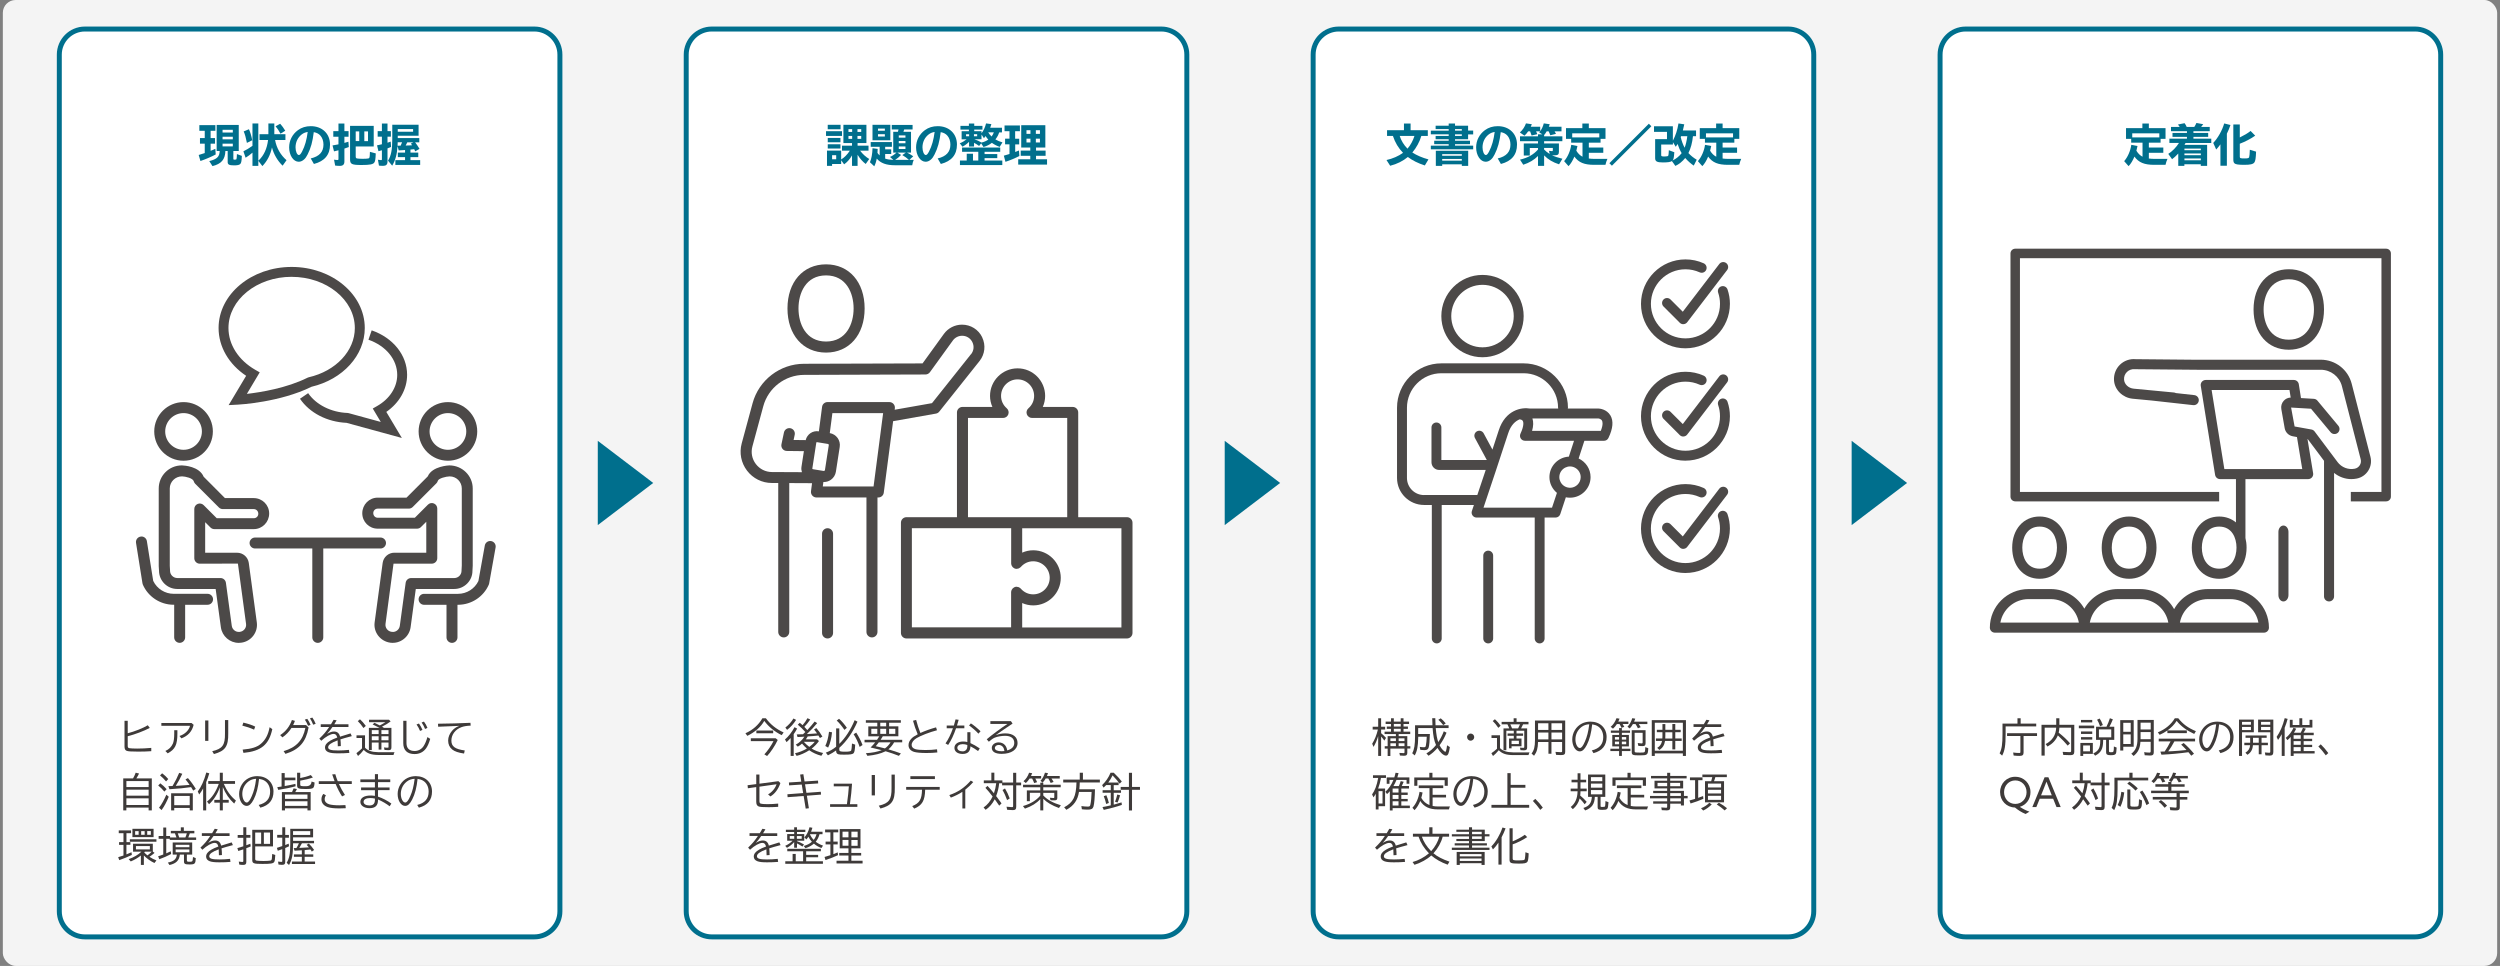 <?xml version="1.0" encoding="UTF-8"?>
<svg xmlns="http://www.w3.org/2000/svg" width="880" height="340" version="1.1" viewBox="0 0 880 340">
  <rect x="0" y="0" width="880" height="340" fill="#808080" stroke="none"/>
  <defs>
    <style>
      .cls-1 {
        fill: #4c4948;
      }

      .cls-2 {
        fill: #006f8d;
      }

      .cls-3 {
        fill: #fff;
      }

      .cls-4 {
        fill: #3e3a39;
      }

      .cls-5 {
        fill: #f4f4f4;
      }
    </style>
  </defs>
  <!-- Generator: Adobe Illustrator 28.7.3, SVG Export Plug-In . SVG Version: 1.2.0 Build 164)  -->
  <g>
    <g id="_レイヤー_1" data-name="レイヤー_1">
      <rect class="cls-5" x="1" width="878" height="340" rx="4.5" ry="4.5"/>
      <g>
        <g>
          <rect class="cls-3" x="240.68" y="9.34" width="177.96" height="321.31" rx="9.89" ry="9.89"/>
          <path class="cls-2" d="M408.75,11.09c4.49,0,8.14,3.65,8.14,8.14v301.54c0,4.49-3.65,8.14-8.14,8.14h-158.19c-4.49,0-8.14-3.65-8.14-8.14V19.23c0-4.49,3.65-8.14,8.14-8.14h158.19M408.75,9.34h-158.19c-5.46,0-9.89,4.43-9.89,9.89v301.54c0,5.46,4.43,9.89,9.89,9.89h158.19c5.46,0,9.89-4.43,9.89-9.89V19.23c0-5.46-4.43-9.89-9.89-9.89h0Z"/>
        </g>
        <g>
          <rect class="cls-3" x="682.04" y="9.34" width="177.96" height="321.31" rx="9.89" ry="9.89"/>
          <path class="cls-2" d="M850.11,11.09c4.49,0,8.14,3.65,8.14,8.14v301.54c0,4.49-3.65,8.14-8.14,8.14h-158.19c-4.49,0-8.14-3.65-8.14-8.14V19.23c0-4.49,3.65-8.14,8.14-8.14h158.19M850.11,9.34h-158.19c-5.46,0-9.89,4.43-9.89,9.89v301.54c0,5.46,4.43,9.89,9.89,9.89h158.19c5.46,0,9.89-4.43,9.89-9.89V19.23c0-5.46-4.43-9.89-9.89-9.89h0Z"/>
        </g>
        <g>
          <rect class="cls-3" x="461.36" y="9.34" width="177.96" height="321.31" rx="9.89" ry="9.89"/>
          <path class="cls-2" d="M629.43,11.09c4.49,0,8.14,3.65,8.14,8.14v301.54c0,4.49-3.65,8.14-8.14,8.14h-158.19c-4.49,0-8.14-3.65-8.14-8.14V19.23c0-4.49,3.65-8.14,8.14-8.14h158.19M629.43,9.34h-158.19c-5.46,0-9.89,4.43-9.89,9.89v301.54c0,5.46,4.43,9.89,9.89,9.89h158.19c5.46,0,9.89-4.43,9.89-9.89V19.23c0-5.46-4.43-9.89-9.89-9.89h0Z"/>
        </g>
        <g>
          <rect class="cls-3" x="20" y="9.34" width="177.96" height="321.31" rx="9.89" ry="9.89"/>
          <path class="cls-2" d="M188.07,11.09c4.49,0,8.14,3.65,8.14,8.14v301.54c0,4.49-3.65,8.14-8.14,8.14H29.89c-4.49,0-8.14-3.65-8.14-8.14V19.23c0-4.49,3.65-8.14,8.14-8.14h158.19M188.07,9.34H29.89c-5.46,0-9.89,4.43-9.89,9.89v301.54c0,5.46,4.43,9.89,9.89,9.89h158.19c5.46,0,9.89-4.43,9.89-9.89V19.23c0-5.46-4.43-9.89-9.89-9.89h0Z"/>
        </g>
        <polygon class="cls-2" points="229.93 170 210.42 184.83 210.42 155.17 229.93 170"/>
        <polygon class="cls-2" points="450.61 170 431.1 184.83 431.1 155.17 450.61 170"/>
        <polygon class="cls-2" points="671.29 170 651.78 184.83 651.78 155.17 671.29 170"/>
        <g>
          <path class="cls-2" d="M74.14,48.59h1.55v1.98h-1.55v2.53c.85-.34,1.02-.42,1.66-.72l.13,1.99c-1.41.77-3.63,1.71-5.38,2.31l-.61-2.13c.57-.16,1.54-.47,2.13-.67v-3.3h-1.68v-1.98h1.68v-2.56h-1.9v-1.99h5.65v1.99h-1.68v2.56ZM82.14,55.85c0,.3.06.35.5.35s.55-.05.61-.27c.06-.22.11-.64.13-1.37l.02-.33,1.73.64c-.06,1.71-.2,2.46-.52,2.81-.34.38-.99.53-2.23.53-1.71,0-2.24-.28-2.24-1.18v-3.88h-.8c-.11,3-1.43,4.54-4.55,5.32l-1.13-1.77c2.73-.68,3.59-1.51,3.67-3.55h-1.07v-9.18h7.78v9.18h-1.9v2.68ZM78.34,46.65h3.61v-.96h-3.61v.96ZM78.34,49.05h3.61v-.91h-3.61v.91ZM78.34,51.53h3.61v-.97h-3.61v.97Z"/>
          <path class="cls-2" d="M96.83,49.3c.5,2.78,1.93,5.27,4.03,7.09l-1.38,1.93c-1.76-1.68-3.14-4.05-3.75-6.42-.52,2.57-1.68,4.82-3.37,6.56l-1.43-1.85v1.77h-2.06v-4.65c-.78.69-1.62,1.3-2.42,1.79l-.77-2.26c.88-.41,2.07-1.13,3.19-1.92v-7.88h2.06v13.11l.17-.16c1.8-1.73,2.87-4.03,3.26-7.13h-3.01v-2.04h3.12v-3.78h2.09v3.78h3.91v2.04h-3.64ZM86.91,50.29c-.35-1.8-.69-3.06-1.13-4.03l1.85-.77c.5,1.1.89,2.42,1.15,3.88l-1.87.93ZM98.73,47.06c-.47-.91-1.1-1.87-1.73-2.62l1.62-.88c.63.69,1.24,1.52,1.79,2.46l-1.68,1.04Z"/>
          <path class="cls-2" d="M109.39,55.77c3.03-.72,4.47-2.31,4.47-4.88,0-1.22-.38-2.34-1.04-3.11-.6-.69-1.27-1.05-2.37-1.27-.42,3.41-1.04,5.62-2.15,7.82-.44.86-.75,1.32-1.22,1.76-.6.55-1.26.85-1.93.85-1.87,0-3.37-2.26-3.37-5.05,0-2.42,1.11-4.61,3.09-6.07,1.29-.94,2.79-1.41,4.52-1.41,4.02,0,6.78,2.64,6.78,6.47,0,3.58-1.88,5.85-5.67,6.84l-1.11-1.93ZM106.2,47.32c-1.4,1.1-2.17,2.72-2.17,4.55,0,1.46.55,2.7,1.18,2.7.35,0,.69-.39,1.15-1.29.99-1.92,1.59-4.03,1.95-6.84-.89.16-1.49.41-2.1.88Z"/>
          <path class="cls-2" d="M119.13,43.48h2.1v2.67h1.46v1.98h-1.46v2.17c.5-.14.97-.28,1.41-.42l.14,1.87c-.55.22-.93.36-1.55.55v4.54c0,1.07-.5,1.55-1.63,1.55-.57,0-1.16-.05-1.63-.11l-.39-2.09c.42.08.86.13,1.18.13s.38-.08.38-.39v-3.03c-.25.06-1.02.25-1.57.38l-.52-2.09c.74-.13,1.26-.22,2.09-.38v-2.67h-1.82v-1.98h1.82v-2.67ZM125.21,55.08c0,.41.11.6.42.69.22.06,1.21.13,2.02.13.88,0,1.79-.06,2.04-.13.42-.13.46-.28.52-2.32l2.06.55c-.09,2.1-.19,2.7-.5,3.19-.42.66-1.57.89-4.49.89-3.48,0-4.06-.3-4.06-2.01v-11.76h8.33v7.24h-6.34v3.53ZM126.45,49.66v-3.41h-1.24v3.41h1.24ZM128.24,46.26v3.41h1.3v-3.41h-1.3Z"/>
          <path class="cls-2" d="M134.42,43.48h1.98v2.67h1.19v1.96h-1.19v2.12l.11-.03.09-.03c.25-.08.47-.16.93-.33l.13,1.87c-.42.19-.83.36-1.26.52v4.66c0,1.02-.49,1.49-1.55,1.49-.55,0-1.08-.03-1.46-.09l-.36-2.06c.63.11.82.13,1.07.13.27,0,.33-.06.33-.33v-3.14c-.45.13-.71.2-1.21.33l-.5-2.06c.79-.16,1.13-.22,1.71-.38v-2.67h-1.49v-1.96h1.49v-2.67ZM144.48,53.71h2.75v1.59h-2.75v1.07h3.42v1.68h-8.73v-1.68h3.41v-1.07h-2.54v-1.59h2.54v-.91l-.85.06c-.57.03-.6.03-1.38.08l-.42-1.51c-.17,2.9-.74,4.98-1.88,6.89l-1.46-1.77c1.07-1.7,1.49-3.84,1.49-7.56v-5.09h9.26v3.88h-7.33v.82h7.58v1.51h-1.46c.46.58,1.02,1.41,1.54,2.29l-1.51.88c-.19-.41-.25-.55-.36-.77-.47.06-.66.08-1.32.14v1.07ZM139.99,50.1c0,.25-.03.94-.05,1.19h.31c.42-.02.57-.02.78-.02.22-.46.36-.78.5-1.18h-1.55ZM140.01,45.44v.94h5.4v-.94h-5.4ZM143.37,50.1c-.13.3-.38.8-.57,1.13l1.63-.06.38-.02c.13,0,.14,0,.24-.02-.14-.22-.24-.35-.42-.61l.89-.42h-2.15Z"/>
        </g>
        <g>
          <path class="cls-4" d="M44.96,253.73v4.38c2.44-.63,5.4-1.81,7.06-2.82l.7.93c-1.97,1.07-5.3,2.33-7.76,2.93v3.39c0,.53.14.73.56.82.39.08,1.49.14,2.76.14,1.56,0,3.25-.08,4.97-.24v1.16c-1.48.11-2.96.15-4.63.15-2.5,0-3.57-.08-4.06-.29-.5-.22-.73-.67-.73-1.48v-9.08h1.13Z"/>
          <path class="cls-4" d="M67.42,254.5l.74.63c-.54,2.32-1.99,3.92-4.32,4.77l-.66-.84c1.81-.53,3.36-2.02,3.71-3.57h-10.09v-.99h10.62ZM62.44,257.04v1.14c0,3.99-.78,5.59-3.42,7l-.81-.84c1.3-.6,2.02-1.31,2.62-2.54.33-.68.5-1.93.5-3.63v-1.14h1.1Z"/>
          <path class="cls-4" d="M73.35,253.61v7.18h-1.14v-7.18h1.14ZM80.34,253.47v4.67c.07,4.58-1.05,6.21-5.04,7.28l-.6-1c3.61-.84,4.55-2.13,4.49-6.26v-4.69h1.14Z"/>
          <path class="cls-4" d="M89.44,256.84c-1.21-.56-2.8-1.1-4.14-1.42l.36-1.06c1.7.4,3.18.89,4.17,1.41l-.39,1.07ZM85.41,263.86c3.17-.27,5.06-.86,6.45-2.06,1.6-1.38,2.57-3.25,3.04-5.83l.95.68c-1.16,5.48-3.93,7.77-10.16,8.37l-.28-1.16Z"/>
          <path class="cls-4" d="M108.62,256.1c-.92,5.06-3.29,7.77-8.15,9.26l-.64-.98c4.38-1.21,6.82-3.82,7.65-8.15h-4.88c-.82,1.33-1.97,2.5-3.19,3.32l-.8-.8c1.97-1.26,3.38-3.07,4.14-5.32l1.06.31c-.17.5-.38.99-.63,1.48h4.55l.89.86ZM108.44,255.48c-.28-.73-.73-1.59-1.14-2.18l.86-.27c.43.59.91,1.45,1.16,2.15l-.88.29ZM110.24,255.09c-.29-.78-.73-1.63-1.14-2.23l.85-.27c.45.63.89,1.46,1.16,2.19l-.86.31Z"/>
          <path class="cls-4" d="M116.5,254.95c.38-.6.7-1.14.93-1.58l1.07.18c-.27.46-.35.6-.75,1.26l-.08.14h4.99v.96h-5.64c-.67.98-1.3,1.8-1.9,2.43.98-.6,1.7-.85,2.46-.85,1.13,0,1.83.6,2.12,1.81,1.26-.4,2.33-.74,3.7-1.14l.43.96c-2.02.53-2.86.78-3.99,1.14.08.71.13,1.48.13,2.36l-1.07.07v-.21c0-.99-.01-1.31-.06-1.87-2.3.86-3.33,1.6-3.33,2.43s.95,1.13,3.57,1.13c1.2,0,2.4-.07,3.75-.21l.14,1.07c-1.41.11-2.47.15-3.89.15-1.66,0-2.69-.11-3.4-.38-.85-.32-1.28-.88-1.28-1.65,0-.92.61-1.72,1.88-2.44.7-.4,1.16-.61,2.44-1.09-.24-.91-.61-1.28-1.3-1.28-1.03,0-2.76.96-4.34,2.41l-.67-.75c1.51-1.45,2.32-2.41,3.38-4l.07-.1h-2.96v-.96h3.6Z"/>
          <path class="cls-4" d="M128.49,263.18c1.05,1.09,2.37,1.55,4.67,1.59h5.72c-.15.28-.25.56-.36.98h-5.37c-2.48-.03-3.98-.56-5.11-1.8-.66.88-1.37,1.63-2.01,2.15l-.57-.99c.64-.47,1.33-1.06,1.97-1.69v-3.64h-1.94v-.95h3v4.35ZM127.94,256.27c-.61-.92-1.3-1.77-2-2.44l.77-.64c.68.6,1.35,1.35,2.06,2.33l-.84.75ZM137.78,256.2v6.86c0,.75-.25,1-1.02,1-.4,0-.92-.03-1.42-.08l-.17-.89c.43.07.85.1,1.26.1.29,0,.33-.04.33-.35v-1.46h-2.5v2.48h-.98v-2.48h-2.41v2.65h-1.02v-7.83h3.74c-.77-.42-1.58-.82-2.43-1.2l.66-.57c.78.36,1.16.54,1.87.92.64-.32,1.56-.85,1.97-1.13h-5.75v-.86h7.02l.57.59c-.73.57-1.9,1.28-3.03,1.84l.17.11c.32.18.35.2.52.31h2.62ZM130.87,258.38h2.41v-1.37h-2.41v1.37ZM130.87,260.57h2.41v-1.4h-2.41v1.4ZM134.26,258.38h2.5v-1.37h-2.5v1.37ZM136.76,259.17h-2.5v1.4h2.5v-1.4Z"/>
          <path class="cls-4" d="M143.08,253.72v7.87c0,1.81.99,2.76,2.9,2.76,1.21,0,2.37-.61,3.06-1.62.57-.85,1.03-1.91,1.41-3.28l.99.63c-.45,1.52-.89,2.53-1.46,3.33-.95,1.33-2.36,2.02-4.05,2.02-2.58,0-3.98-1.35-3.98-3.86v-7.85h1.13ZM147.85,257.28c-.28-.74-.73-1.56-1.23-2.27l.86-.33c.49.71.95,1.55,1.23,2.25l-.86.36ZM149.62,256.59c-.29-.75-.75-1.62-1.21-2.27l.82-.32c.49.63.95,1.46,1.23,2.22l-.84.38Z"/>
          <path class="cls-4" d="M154.19,254.75c3.63-.04,7.87-.15,11.41-.32l.08.99c-1.37.06-2.39.22-3.25.54-2.18.81-3.54,2.65-3.54,4.74s1.34,3,4.7,3.46l-.24,1.09c-1.95-.28-3.32-.74-4.16-1.42-.96-.77-1.44-1.83-1.44-3.17,0-1.17.5-2.43,1.38-3.42.68-.8,1.38-1.27,2.54-1.74l-.66.03c-2.93.11-4.16.15-6.77.28l-.07-1.06Z"/>
          <path class="cls-4" d="M46.83,274c.36-.6.75-1.45.93-2.01l1.19.29c-.24.53-.59,1.16-.96,1.72h5.45v11.27h-1.13v-.99h-7.83v.99h-1.1v-11.27h3.45ZM44.49,277.04h7.83v-2.11h-7.83v2.11ZM44.49,280.08h7.83v-2.11h-7.83v2.11ZM44.49,283.35h7.83v-2.33h-7.83v2.33Z"/>
          <path class="cls-4" d="M57.87,278.65c-.68-.82-1.45-1.58-2.18-2.15l.74-.77c.74.54,1.55,1.28,2.23,2.06l-.8.85ZM55.98,284.31c.88-1.1,1.77-2.71,2.58-4.58l.84.73c-.68,1.7-1.6,3.43-2.53,4.69l-.89-.84ZM58.45,275.06c-.6-.74-1.41-1.55-2.12-2.12l.74-.74c.74.53,1.58,1.31,2.16,2.02l-.78.84ZM60.74,276.67c.93-1.55,1.74-3.17,2.33-4.63l1.1.33c-.64,1.42-1.46,2.94-2.3,4.26l.45-.03c1.06-.04,1.67-.08,3.07-.21l1.34-.11c-.54-.78-.93-1.31-1.44-1.93l.86-.46c.95,1.06,1.91,2.37,2.78,3.81l-.92.6c-.33-.54-.47-.78-.75-1.23-1.86.29-4.94.6-7.62.74l-.38-1.09c.63-.01.74-.01,1.09-.03l.39-.03ZM67.87,285.27h-1.09v-.88h-5.45v.88h-1.09v-6.04h7.63v6.04ZM61.33,283.43h5.45v-3.26h-5.45v3.26Z"/>
          <path class="cls-4" d="M72.57,285.27h-1.07v-7.73c-.47.85-.85,1.44-1.38,2.12l-.5-1.06c1.26-1.69,2.22-3.84,3-6.68l1.05.29c-.36,1.24-.63,2-1.09,3.11v9.95ZM78.78,275.93c1.05,2.46,2.44,4.38,4.26,5.87l-.61,1.06c-1.7-1.53-3.11-3.57-4-5.82v4.52h2.08v.98h-2.08v2.73h-1.06v-2.73h-1.93v-.98h1.93v-4.41c-.78,2.33-2.19,4.53-3.79,5.94l-.71-.95c1.7-1.28,3.13-3.43,4.14-6.22h-3.71v-.98h4.07v-2.93h1.06v2.93h4.3v.98h-3.93Z"/>
          <path class="cls-4" d="M91.06,283.34c2.72-.68,4.02-2.2,4.02-4.7,0-1.65-.71-3.07-1.91-3.81-.53-.33-1.17-.54-1.98-.67-.32,3.04-.93,5.39-1.9,7.27-.81,1.56-1.56,2.25-2.48,2.25-1.46,0-2.64-1.86-2.64-4.2s1.34-4.58,3.42-5.61c.86-.43,1.91-.67,2.96-.67,3.38,0,5.72,2.22,5.72,5.41,0,2.97-1.53,4.87-4.62,5.69l-.59-.96ZM90.15,274.13c-1.09.07-1.93.36-2.71.95-1.37,1.05-2.15,2.62-2.15,4.37,0,1.63.73,3.04,1.55,3.04.56,0,1.1-.68,1.79-2.27.74-1.67,1.2-3.5,1.49-5.82l.03-.27Z"/>
          <path class="cls-4" d="M103.99,273.72v.93h-3.78v2.04c1.65-.29,2.59-.49,3.78-.77l.06.85c-1.6.46-3.93.93-6.12,1.27l-.33-.96c.98-.14,1.27-.18,1.52-.22v-4.74h1.1v1.6h3.78ZM109.35,278.8v6.47h-1.12v-.74h-7.91v.74h-1.09v-6.47h3.57c.21-.4.4-.85.56-1.3l1.17.24c-.21.43-.38.75-.59,1.06h5.4ZM100.32,279.68v1.52h7.91v-1.52h-7.91ZM100.32,283.66h7.91v-1.62h-7.91v1.62ZM105.68,273.88c1.33-.25,2.64-.61,3.72-1.06l.74.86c-1.12.42-2.83.85-4.46,1.12v1.34c0,.56.2.61,1.98.61q1.93,0,2-1.65l1.07.33c-.04,1.02-.2,1.62-.47,1.88-.35.32-1,.42-2.76.42-2.41,0-2.92-.21-2.92-1.23v-4.49h1.1v1.86Z"/>
          <path class="cls-4" d="M117.77,274.98c-.25-.61-.61-1.66-.84-2.39l1.1-.07c.21.78.54,1.73.85,2.46h4.95v1h-4.53c.6,1.33,1.35,2.68,2.13,3.85l-1.02.5c-.77-1.14-1.56-2.66-2.26-4.35h-5.94v-1h5.55ZM121.71,284.49c-1.13.06-1.74.07-2.26.07-1.86,0-3.18-.15-4.07-.45-1.44-.5-2.23-1.46-2.23-2.75,0-.74.21-1.33.67-1.91l.92.52c-.29.36-.45.82-.45,1.37,0,.82.57,1.46,1.58,1.77.71.22,2.06.36,3.57.36.71,0,1.33-.03,2.15-.08l.13,1.1Z"/>
          <path class="cls-4" d="M133.06,272.48v1.87h4.31v.96h-4.31v1.87h4.07v.95h-4.07v2.29c1.55.5,3.38,1.45,4.7,2.44l-.6.95c-1.1-.86-2.58-1.74-4.1-2.4v.2c0,1.95-.96,2.87-3,2.87-1.88,0-3.21-.92-3.21-2.2,0-1.44,1.33-2.26,3.64-2.26.49,0,.91.04,1.48.13v-2.01h-4.87v-.95h4.87v-1.87h-5.12v-.96h5.12v-1.87h1.09ZM131.97,281.09c-.53-.11-1.14-.18-1.67-.18-1.45,0-2.32.5-2.32,1.34,0,.77.82,1.27,2.08,1.27s1.91-.61,1.91-1.97v-.46Z"/>
          <path class="cls-4" d="M146.86,283.34c2.72-.68,4.02-2.2,4.02-4.7,0-1.65-.71-3.07-1.91-3.81-.53-.33-1.17-.54-1.98-.67-.32,3.04-.93,5.39-1.9,7.27-.81,1.56-1.56,2.25-2.48,2.25-1.46,0-2.64-1.86-2.64-4.2s1.34-4.58,3.42-5.61c.86-.43,1.91-.67,2.96-.67,3.38,0,5.72,2.22,5.72,5.41,0,2.97-1.53,4.87-4.62,5.69l-.59-.96ZM145.95,274.13c-1.09.07-1.93.36-2.71.95-1.37,1.05-2.15,2.62-2.15,4.37,0,1.63.73,3.04,1.55,3.04.56,0,1.1-.68,1.79-2.27.74-1.67,1.2-3.5,1.49-5.82l.03-.27Z"/>
          <path class="cls-4" d="M44.5,296.42h1.4v.96h-1.4v3.36c.52-.2,1.21-.49,1.79-.75l.11.95c-1.12.56-3.01,1.35-4.42,1.83l-.38-1.05c.63-.17,1.07-.31,1.73-.54l.13-.04v-3.75h-1.55v-.96h1.55v-3.14h-1.66v-.98h4.34v.98h-1.63v3.14ZM54.41,300.22c-.66.57-1.23,1-1.81,1.37.89.59,1.55.92,2.47,1.28l-.71.91c-1.33-.61-2.78-1.65-3.72-2.65v3.33h-1.05v-3.32c-.96.78-2.27,1.55-3.56,2.09l-.74-.82c1.76-.6,3.36-1.53,4.48-2.62h-2.94v-2.8h6.96v2.76l.63.47ZM55.06,295.43v.86h-9.36v-.86h9.36ZM54.06,294.66h-7.45v-2.93h7.45v2.93ZM47.57,293.86h1.23v-1.31h-1.23v1.31ZM47.85,298.98h4.9v-1.17h-4.9v1.17ZM49.69,293.86h1.23v-1.31h-1.23v1.31ZM51,299.78c-.07.08-.11.13-.14.17-.06.04-.08.08-.1.1.38.4.68.68,1.14,1.05.57-.4.98-.77,1.51-1.31h-2.41ZM53.1,292.54h-1.28v1.31h1.28v-1.31Z"/>
          <path class="cls-4" d="M57.45,291.29h1.06v2.99h1.35v.5h2.25c-.17-.56-.29-.89-.53-1.45h-1.45v-.86h3.52v-1.26h1.06v1.26h3.7v.86h-1.59c-.15.49-.35,1-.54,1.45h2.76v.88h-9.29v-.4h-1.23v5.12c.52-.21,1.12-.49,1.59-.73l.13.96c-1.16.64-2.92,1.41-4.17,1.84l-.4-1.05c.49-.14,1.23-.39,1.8-.61v-5.54h-1.63v-.98h1.63v-2.99ZM65.8,302.87c0,.4.14.47,1,.47.6,0,.86-.1.96-.33.07-.21.14-.75.17-1.35l.99.4c-.1,2-.32,2.23-2.22,2.23-1.59,0-1.94-.2-1.94-1.07v-2.41h-1.44c-.24,2.06-1.28,3.13-3.66,3.68l-.57-.86c2.15-.45,2.99-1.19,3.18-2.82h-1.48v-4.26h6.86v4.26h-1.87v2.06ZM61.83,298.22h4.83v-.86h-4.83v.86ZM61.83,299.99h4.83v-.98h-4.83v.98ZM62.58,293.33c.15.36.4,1.12.49,1.45h2.19c.21-.5.38-.98.5-1.45h-3.18Z"/>
          <path class="cls-4" d="M74.65,293.31c.38-.6.7-1.14.93-1.58l1.07.18c-.27.46-.35.6-.75,1.26l-.08.14h4.99v.96h-5.64c-.67.98-1.3,1.8-1.9,2.43.98-.6,1.7-.85,2.46-.85,1.13,0,1.83.6,2.12,1.81,1.26-.4,2.33-.74,3.7-1.14l.43.96c-2.02.53-2.86.78-3.99,1.14.08.71.13,1.48.13,2.36l-1.07.07v-.21c0-.99-.01-1.31-.06-1.87-2.3.86-3.33,1.6-3.33,2.43s.95,1.13,3.57,1.13c1.2,0,2.4-.07,3.75-.21l.14,1.07c-1.41.11-2.47.15-3.89.15-1.66,0-2.69-.11-3.4-.38-.85-.32-1.28-.88-1.28-1.65,0-.92.61-1.72,1.88-2.44.7-.4,1.16-.61,2.44-1.09-.24-.91-.61-1.28-1.3-1.28-1.03,0-2.76.96-4.34,2.41l-.67-.75c1.51-1.45,2.32-2.41,3.38-4l.07-.1h-2.96v-.96h3.6Z"/>
          <path class="cls-4" d="M85.64,291.2h1.06v2.69h1.44v.99h-1.44v2.65l.29-.11c.57-.21.64-.24,1.13-.43l.13.95c-.6.25-.95.4-1.55.63v4.83c0,.77-.29,1.05-1.13,1.05-.4,0-.93-.04-1.34-.11l-.18-1.06c.45.08.89.13,1.21.13s.38-.07.38-.36v-4.07q-.06.01-.14.04c-.52.18-.98.33-1.62.53l-.33-1.03c.88-.25,1.41-.4,2.09-.61v-3h-1.98v-.99h1.98v-2.69ZM89.83,302.3c0,.38.13.54.45.63.33.07,1.45.14,2.48.14s2.09-.07,2.44-.15c.32-.08.43-.24.5-.73.03-.2.07-.71.11-1.59l1.09.36c-.08,1.56-.18,2.15-.39,2.47-.35.53-1.23.67-4.12.67-3.14,0-3.6-.18-3.6-1.4v-10.62h7.3v5.86h-6.26v4.35ZM91.92,297.02v-3.98h-2.09v3.98h2.09ZM92.88,293.05v3.98h2.18v-3.98h-2.18Z"/>
          <path class="cls-4" d="M99.37,291.2h1.03v2.69h1.3v.99h-1.3v2.58c.38-.14.82-.33,1.21-.5l.13.93c-.45.22-.6.29-1.13.52l-.21.1v4.92c0,.74-.31,1-1.16,1-.39,0-.89-.04-1.2-.1l-.17-1.05c.47.07.85.11,1.17.11.25,0,.32-.07.32-.32v-4.16c-.54.2-1.14.42-1.58.56l-.32-1.02c.57-.18,1.52-.49,1.9-.63v-2.96h-1.79v-.99h1.79v-2.69ZM107.24,300.75h3.03v.85h-3.03v1.66h3.66v.88h-8.15v-.88h3.5v-1.66h-2.8v-.85h2.8v-1.45c-.38.03-.74.06-1.12.07-.25.03-.35.03-.63.04l-.82.04-.29-.92h.52c.17-.01.2-.01.45-.03.25-.42.67-1.21.86-1.67h-2.06v.1c0,3.85-.36,5.71-1.42,7.55l-.84-.77c.93-1.52,1.27-3.26,1.27-6.61v-5.37h8.04v3.01h-7.05v1.24h7.38v.85h-4.26c-.27.54-.6,1.13-.92,1.63l.59-.03c.89-.03,1.6-.07,2.65-.15h.14c-.22-.28-.52-.61-.8-.89l.77-.45c.61.59,1.26,1.37,1.86,2.25l-.81.57c-.22-.36-.32-.53-.47-.74-.36.06-1.35.15-1.9.2h-.14v1.53ZM103.15,292.57v1.33h6.05v-1.33h-6.05Z"/>
        </g>
        <g>
          <path class="cls-2" d="M756.41,55.8c.58.08,1.35.13,2.13.13h4.41c-.31.69-.52,1.32-.69,2.09h-3.94c-3.52,0-5.48-.8-7-2.9-.6,1.44-1.27,2.56-2.06,3.36l-1.55-1.76c1.22-1.37,2.23-3.64,2.51-5.74l2.18.42c-.14.69-.2.99-.39,1.65.6.99,1.29,1.66,2.16,2.12v-4.96h-3.99v-1.32h-1.82v-3.78h5.76v-1.62h2.28v1.62h5.87v3.78h-1.74v1.32h-4.13v1.71h5.09v1.87h-5.09v2.02ZM750.55,48.36h9.53v-1.43h-9.53v1.43Z"/>
          <path class="cls-2" d="M764.19,46.19v-1.51h3.06c-.17-.28-.35-.53-.6-.86l2.32-.46c.28.38.52.78.75,1.32h2.67c.31-.47.6-1,.75-1.4l2.4.44c-.31.42-.5.66-.75.96h3.04v1.51h-5.74v.61h5.19v1.38h-5.19v.63h6.28v1.52h-9.06c-.13.25-.17.31-.36.66h7.96v7.39h-2.23v-.55h-5.78v.55h-2.15v-4.35s-.16.17-.16.17c-.6.66-1.18,1.19-2.01,1.84l-1.35-1.87c1.49-.97,2.73-2.24,3.77-3.85h-3.37v-1.52h6.18v-.63h-5.09v-1.38h5.09v-.61h-5.64ZM768.92,52.88h5.78v-.58h-5.78v.58ZM768.92,54.62h5.78v-.6h-5.78v.6ZM768.92,56.41h5.78v-.64h-5.78v.64Z"/>
          <path class="cls-2" d="M783.87,58.33h-2.28v-7.52c-.71.94-.88,1.15-1.49,1.82l-1.04-2.32c1.65-1.74,3.14-4.38,3.86-6.86l2.21.55c-.38,1.1-.75,1.99-1.27,3.05v11.28ZM788.41,48.38c1.66-.82,2.68-1.41,3.8-2.28l1.62,1.65c-1.46,1.05-3.59,2.17-5.42,2.84v4.57c0,.53.2.61,1.62.61,1.18,0,1.52-.09,1.66-.41.11-.25.22-1.32.25-2.65l2.2.67c-.09,2.35-.24,3.3-.61,3.81-.46.6-1.41.83-3.55.83s-3.06-.16-3.47-.55c-.27-.27-.38-.66-.38-1.35v-12.32h2.28v4.57Z"/>
        </g>
        <g>
          <path class="cls-4" d="M716.75,254.71v.99h-10.77v2.69c0,4.02-.31,5.89-1.23,7.59l-.89-.81c.77-1.52,1.02-3.19,1.02-6.85v-3.61h5.27v-1.87h1.12v1.87h5.48ZM712.3,264.87c0,.89-.38,1.21-1.42,1.21-.57,0-1.35-.04-2.08-.13l-.17-1.07c.77.11,1.49.17,2.13.17.35,0,.42-.07.42-.4v-5.57h-4.69v-.99h10.55v.99h-4.74v5.79Z"/>
          <path class="cls-4" d="M723.8,252.84h1.1v2.3h5.25v9.44c0,.92-.38,1.24-1.45,1.24-.74,0-1.69-.03-2.43-.08l-.21-1.09c.91.07,1.95.11,2.44.11.43,0,.54-.11.54-.5v-8.12h-4.14c-.03.64-.1,1.2-.24,1.77l.11.08c1.53,1.21,2.85,2.44,3.88,3.66l-.82.81c-.82-1.02-1.95-2.18-3.47-3.6-.66,1.65-1.84,2.92-3.63,3.93l-.67-.88c2.36-1.21,3.61-3.17,3.72-5.78h-4.05v9.84h-1.12v-10.84h5.18v-2.3Z"/>
          <path class="cls-4" d="M737.15,255.42v.92h-5.4v-.92h5.4ZM736.68,265.35h-3.4v.74h-.99v-4.58h4.39v3.84ZM736.47,253.41v.88h-3.96v-.88h3.96ZM736.47,257.47v.88h-3.96v-.88h3.96ZM736.47,259.47v.86h-3.96v-.86h3.96ZM733.27,264.46h2.4v-2.05h-2.4v2.05ZM737.81,260.44v-4.63h3.67c.52-1.07.93-2.11,1.2-3l1.05.4c-.39.96-.86,2.01-1.21,2.59h1.7v4.63h-1.87v3.89c0,.42.1.46,1,.46.61,0,.7-.2.73-1.69v-.33l.98.38c-.07,1.56-.14,2-.39,2.29-.27.29-.73.4-1.72.4-1.21,0-1.6-.25-1.6-1.03v-4.37h-1.05v.38c-.01,2.78-.74,4.13-2.8,5.19l-.67-.8c1.81-.82,2.46-1.97,2.46-4.39v-.38h-1.46ZM739.23,255.66c-.38-1.06-.7-1.77-1.05-2.32l.89-.43c.38.54.77,1.33,1.14,2.3l-.99.45ZM743.16,256.75h-4.34v2.78h4.34v-2.78Z"/>
          <path class="cls-4" d="M751.06,262.86h-3.67v1.33h-1.07v-10.7h4.74v9.38ZM747.39,257.6h2.62v-3.17h-2.62v3.17ZM747.39,261.89h2.62v-3.39h-2.62v3.39ZM753.43,261.11c-.15,2.34-.8,3.68-2.4,4.99l-.81-.8c1.52-1.12,2.18-2.69,2.18-5.27v-6.61h5.73v11.36c0,.85-.36,1.17-1.28,1.17-.4,0-.95-.03-1.91-.1l-.2-1.09c.67.1,1.33.15,1.81.15.39,0,.49-.1.49-.54v-3.26h-3.61ZM757.05,256.77v-2.39h-3.57v2.39h3.57ZM757.05,260.19v-2.5h-3.57v2.5h3.57Z"/>
          <path class="cls-4" d="M769.77,257.11v.95h-6.85v-.93c-.85.6-1.81,1.14-2.73,1.53l-.63-.88c2.61-1.06,4.72-2.8,5.97-4.94h1.23c1.63,2.05,3.42,3.38,6.19,4.53l-.59.98c-2.61-1.19-4.52-2.61-6.19-4.59-.77,1.23-1.87,2.37-3.24,3.35h6.84ZM765.37,260.99c-.63,1.23-1.45,2.54-2.16,3.49l1.37-.06c1.41-.07,3.24-.22,5.06-.42-.91-.98-1.13-1.2-1.87-1.9l.88-.57c1.21,1.05,2.48,2.36,3.64,3.77l-.96.71c-.5-.63-.71-.89-1-1.23-2.82.4-6.43.74-9.51.88l-.36-1.09q.56-.01.96-.03h.54c.67-.93,1.53-2.43,2.04-3.5l.03-.06h-4.16v-.96h12.79v.96h-7.28Z"/>
          <path class="cls-4" d="M781,264.15c2.72-.68,4.02-2.2,4.02-4.7,0-1.65-.71-3.07-1.91-3.81-.53-.33-1.17-.54-1.98-.67-.32,3.04-.93,5.39-1.9,7.27-.81,1.56-1.56,2.25-2.48,2.25-1.46,0-2.64-1.86-2.64-4.2s1.34-4.58,3.42-5.61c.86-.43,1.91-.67,2.96-.67,3.38,0,5.72,2.22,5.72,5.41,0,2.97-1.53,4.87-4.62,5.69l-.59-.96ZM780.09,254.95c-1.09.07-1.93.36-2.71.95-1.37,1.05-2.15,2.62-2.15,4.37,0,1.63.73,3.04,1.55,3.04.56,0,1.1-.68,1.79-2.27.74-1.67,1.2-3.5,1.49-5.82l.03-.27Z"/>
          <path class="cls-4" d="M793.35,257.76h-4.16v8.33h-1.06v-12.78h5.22v4.45ZM789.19,255.11h3.14v-1.02h-3.14v1.02ZM789.19,256.98h3.14v-1.09h-3.14v1.09ZM796.07,261.45h2.23v.86h-2.23v3.19h-.99v-3.19h-2.05c-.1,1.53-.71,2.61-1.94,3.38l-.71-.74c1.05-.64,1.56-1.46,1.66-2.64h-2.04v-.86h2.06v-1.74h-1.63v-.82h7.44v.82h-1.8v1.74ZM795.08,259.7h-2.02v1.74h2.02v-1.74ZM800.2,264.77c0,.84-.38,1.2-1.24,1.2-.29,0-.61-.01-1.21-.06h-.32s-.2-1.05-.2-1.05c.53.07,1.06.11,1.45.11.35,0,.45-.08.45-.39v-6.82h-4.28v-4.45h5.36v11.45ZM795.89,255.11h3.24v-1.02h-3.24v1.02ZM795.89,256.98h3.24v-1.09h-3.24v1.09Z"/>
          <path class="cls-4" d="M804.2,266.09h-1.03v-7.66c-.42.77-.82,1.4-1.3,2.04l-.5-1.09c1.2-1.67,2.16-3.88,2.85-6.6l1.03.27c-.33,1.2-.61,2.04-1.05,3.15v9.89ZM809.82,257.93l.06-.1c.31-.53.6-1.17.75-1.62l1.02.28c-.21.45-.47.93-.82,1.44h3.6v.85h-3.54v1.28h2.99v.82h-2.99v1.28h2.99v.81h-2.99v1.41h3.86v.85h-7.39v.85h-1.02v-6.68c-.45.49-.73.75-1.16,1.13l-.6-.8c1.12-.85,2.15-2.2,2.73-3.54l.95.31c-.22.49-.45.89-.78,1.42h2.34ZM812.96,255.21v-1.83h1v2.71h-7.95v-2.71h1v1.83h2.37v-2.37h1.02v2.37h2.55ZM807.35,258.78v1.28h2.51v-1.28h-2.51ZM807.35,260.89v1.28h2.51v-1.28h-2.51ZM807.35,264.39h2.51v-1.41h-2.51v1.41Z"/>
          <path class="cls-4" d="M818.67,265.88c-.73-1.03-1.66-2.15-2.61-3.13l.84-.75c.92.89,1.93,2.04,2.66,3.08l-.89.8Z"/>
          <path class="cls-4" d="M709.39,273.43c3.05,0,5.34,2.37,5.34,5.41,0,2.48-1.51,4.5-3.72,5.16v.03c1,.68,2.16,1.26,3.35,1.68l-1.35.81c-1.39-.55-2.64-1.36-3.75-2.28-2.98-.06-5.23-2.39-5.23-5.41s2.29-5.41,5.34-5.41ZM709.39,282.98c2.29,0,3.96-1.83,3.96-4.13s-1.67-4.14-3.96-4.14-3.96,1.83-3.96,4.14,1.67,4.13,3.96,4.13Z"/>
          <path class="cls-4" d="M719.71,273.59h1.32l4.34,10.5h-1.48l-1.18-2.93h-4.73l-1.19,2.93h-1.41l4.32-10.5ZM718.46,279.96h3.77l-.86-2.18c-.33-.84-.68-1.75-1-2.6h-.03c-.32.86-.67,1.75-1.03,2.65l-.86,2.13Z"/>
          <path class="cls-4" d="M735.97,274.73v.71h3.78v-3.42h1.09v3.42h1.73v1h-1.73v7.52c0,.88-.31,1.2-1.17,1.2-.63,0-1.37-.04-2.01-.11l-.24-1.09c.71.08,1.49.15,1.91.15.35,0,.42-.07.42-.45v-7.23h-3.88v-.73h-1.03c-.14,1.52-.5,3.07-1.07,4.53.06.07.14.18.27.33.52.68.92,1.23,1.63,2.23l-.81.8c-.57-.84-.78-1.14-1.38-1.97l-.21-.28c-.8,1.58-1.91,2.86-3.19,3.71l-.73-.81c1.34-.93,2.44-2.26,3.19-3.88-1-1.3-1.88-2.36-2.54-3.04l.74-.68c.57.59,1.45,1.59,2.26,2.59.39-1.12.67-2.36.8-3.54h-4.37v-.99h2.66v-2.71h1.05v2.71h2.83ZM737.63,281.63c-.45-1.28-1.02-2.55-1.62-3.54l.88-.56c.64,1.05,1.24,2.33,1.66,3.53l-.92.57Z"/>
          <path class="cls-4" d="M756.17,273.74v.96h-10.78v2.94c0,3.96-.31,5.86-1.2,7.53l-.91-.8c.75-1.49,1-3.18,1-6.82v-3.82h5.25v-1.72h1.13v1.72h5.51ZM745.41,283.38c.64-1.21,1.06-2.73,1.3-4.66l1.02.22c-.21,1.93-.67,3.66-1.35,5.06l-.96-.63ZM751.7,278.3c-.85-.92-1.93-1.83-2.9-2.46l.74-.71c1.16.74,2.16,1.56,2.96,2.39l-.8.78ZM749.88,277.9v5.41c0,.56.15.63,1.42.63,1.02,0,1.35-.08,1.45-.39.1-.32.14-.93.18-2.23l1.06.43c-.08,3.03-.24,3.21-2.86,3.21-.92,0-1.45-.04-1.73-.15-.39-.14-.59-.46-.59-.98v-5.93h1.06ZM755.56,283.41c-.74-1.88-1.52-3.43-2.34-4.63l.89-.5c.86,1.19,1.72,2.78,2.4,4.52l-.95.61Z"/>
          <path class="cls-4" d="M767.25,274.02c.28.36.49.67.71,1.05l-1.03.33c-.24-.46-.52-.92-.84-1.38h-.91c-.25.46-.57.92-.85,1.24v.8h4.66v.88h-4.66v1.38h6.12v.88h-3.17v1.34h2.66v.91h-2.66v2.8c0,.73-.38,1.02-1.33,1.02-.67,0-1.34-.03-2.02-.1l-.18-1.05c.5.07,1.65.17,2.08.17.24,0,.32-.1.32-.39v-2.46h-8.38v-.91h8.38v-1.34h-8.96v-.88h6.03v-1.38h-4.53v-.88h4.53v-.81h.99l-.77-.56c.66-.71,1.14-1.6,1.48-2.71l1.07.14c-.15.45-.25.7-.39,1.03h4.53v.86h-2.9ZM761.55,274.02c.27.4.46.74.64,1.1l-1.05.31c-.17-.45-.42-.92-.74-1.41h-.92c-.43.67-.86,1.19-1.37,1.62l-.8-.67c.82-.66,1.53-1.72,1.98-2.97l1.1.17c-.17.42-.27.64-.43.99h3.49v.86h-1.91ZM761.96,284.34c-.7-.88-1.41-1.59-2.11-2.09l.8-.63c.81.57,1.67,1.35,2.16,1.95l-.85.77Z"/>
        </g>
        <g>
          <path class="cls-2" d="M500.31,47.84c-.55,1.98-1.79,4.25-3.17,5.84,1.59,1.02,3.41,1.81,5.67,2.43l-1.27,2.13c-2.42-.78-4.35-1.76-5.98-2.98-1.68,1.41-3.81,2.48-6.22,3.09l-1.3-2.02c2.15-.46,4.25-1.38,5.82-2.54-1.62-1.65-2.79-3.61-3.56-5.95h-2.06v-2.02h5.95v-2.34h2.34v2.34h6.06v2.02h-2.28ZM492.69,47.84c.49,1.59,1.52,3.3,2.75,4.49,1.04-1.18,1.99-2.93,2.45-4.49h-5.19Z"/>
          <path class="cls-2" d="M509.94,43.48h2.23v.77h4.6v1.71h1.79v1.35h-1.79v1.7h-4.6v.53h5.27v1.21h-5.27v.52h6.39v1.29h-14.91v-1.29h6.29v-.52h-5.1v-1.21h5.1v-.53h-4.6v-1.16h4.6v-.57h-6.29v-1.29h6.29v-.55h-4.6v-1.19h4.6v-.77ZM516.8,58.39h-2.24v-.55h-6.91v.55h-2.24v-5.32h11.39v5.32ZM507.65,54.83h6.91v-.57h-6.91v.57ZM507.65,56.55h6.91v-.6h-6.91v.6ZM512.17,45.44v.55h2.39v-.55h-2.39ZM512.17,47.28v.57h2.39v-.57h-2.39Z"/>
          <path class="cls-2" d="M527.21,55.77c3.03-.72,4.47-2.31,4.47-4.88,0-1.22-.38-2.34-1.04-3.11-.6-.69-1.27-1.05-2.37-1.27-.42,3.41-1.04,5.62-2.15,7.82-.44.86-.75,1.32-1.22,1.76-.6.55-1.26.85-1.93.85-1.87,0-3.37-2.26-3.37-5.05,0-2.42,1.11-4.61,3.09-6.07,1.29-.94,2.79-1.41,4.52-1.41,4.02,0,6.78,2.64,6.78,6.47,0,3.58-1.88,5.85-5.67,6.84l-1.11-1.93ZM524.02,47.32c-1.4,1.1-2.17,2.72-2.17,4.55,0,1.46.55,2.7,1.18,2.7.35,0,.69-.39,1.15-1.29.99-1.92,1.59-4.03,1.95-6.84-.89.16-1.49.41-2.1.88Z"/>
          <path class="cls-2" d="M547.22,46.24c.16.27.33.57.49.88l-2.01.49c-.2-.58-.3-.8-.57-1.37h-.71c-.31.57-.6.97-.89,1.29v.47h6.42v1.7h-6.42v.8h5.21v2.95c0,.93-.38,1.22-1.49,1.22-.34,0-.57,0-.94-.03,1,.5,2.2.89,3.66,1.24l-1.18,1.96c-2.2-.71-3.88-1.71-5.26-3.14v3.69h-2.15v-3.48c-1.37,1.38-3.08,2.4-5.19,3.08l-1.15-1.79c2.87-.71,4.68-1.73,6.34-3.56v-.55h-2.89v2.65h-2.12v-4.24h5.01v-.8h-6.34v-1.7h6.34v-.71h1.54l-1.11-.67c.16-.19.22-.27.3-.38h-1.41c.14.28.3.63.44.99l-2.02.47c-.19-.6-.38-1.11-.52-1.46h-.69c-.41.61-.85,1.13-1.29,1.52l-1.63-1.13c.96-.82,1.77-2.06,2.15-3.2l2.07.3c-.14.36-.24.58-.39.89h3.33v1.57c.58-.8,1.02-1.77,1.26-2.76l2.09.3c-.13.39-.2.61-.31.89h4.46v1.62h-2.4ZM543.53,52.63c.52.57,1.26,1.15,1.96,1.57l-.24-1.11c.36.06.78.11,1.04.11.27,0,.31-.06.31-.38v-.74h-3.08v.55Z"/>
          <path class="cls-2" d="M559.27,55.8c.58.08,1.35.13,2.13.13h4.41c-.31.69-.52,1.32-.69,2.09h-3.94c-3.52,0-5.48-.8-7-2.9-.6,1.44-1.27,2.56-2.06,3.36l-1.55-1.76c1.22-1.37,2.23-3.64,2.51-5.74l2.18.42c-.14.69-.2.99-.39,1.65.6.99,1.29,1.66,2.17,2.12v-4.96h-3.99v-1.32h-1.82v-3.78h5.76v-1.62h2.28v1.62h5.87v3.78h-1.74v1.32h-4.13v1.71h5.09v1.87h-5.09v2.02ZM553.42,48.36h9.53v-1.43h-9.53v1.43Z"/>
          <path class="cls-2" d="M581.28,44.44l-13.89,13.89-.89-.89,13.89-13.89.89.89Z"/>
          <path class="cls-2" d="M595.92,47.95c-.24,2.31-.77,4.28-1.6,5.93.82.88,1.8,1.68,2.93,2.35l-1.05,2.06c-.94-.6-2.13-1.66-3-2.68-.99,1.24-2.26,2.26-3.47,2.79l-1.22-1.71c-.49.34-1.4.49-3.17.49-2.09,0-2.73-.36-2.73-1.52v-6.69h4.17v-2.56h-4.57v-1.96h6.64v5.05l.03-.05.03-.05c.89-1.66,1.57-3.75,1.91-5.95l2.04.31c-.24,1.15-.35,1.6-.5,2.17h4.65v2.01h-1.1ZM589.36,53.59c-.13,1.95-.27,2.54-.64,2.92,1.26-.6,2.43-1.54,3.22-2.61-.52-.83-1.1-2.17-1.43-3.23l-.06.11c-.17.3-.28.46-.58.89l-1-1.63v.83h-4.13v3.72c0,.42.16.49,1.21.49.82,0,1.19-.09,1.29-.31.08-.19.14-.72.17-1.52l.02-.38,1.95.72ZM591.73,47.95l-.11.31c.27,1.24.79,2.67,1.37,3.75.42-1.08.75-2.53.94-4.06h-2.2Z"/>
          <path class="cls-2" d="M606.36,55.8c.58.08,1.35.13,2.13.13h4.41c-.31.69-.52,1.32-.69,2.09h-3.94c-3.52,0-5.48-.8-7-2.9-.6,1.44-1.27,2.56-2.06,3.36l-1.55-1.76c1.22-1.37,2.23-3.64,2.51-5.74l2.18.42c-.14.69-.2.99-.39,1.65.6.99,1.29,1.66,2.17,2.12v-4.96h-3.99v-1.32h-1.82v-3.78h5.76v-1.62h2.28v1.62h5.87v3.78h-1.74v1.32h-4.13v1.71h5.09v1.87h-5.09v2.02ZM600.5,48.36h9.53v-1.43h-9.53v1.43Z"/>
        </g>
        <g>
          <path class="cls-4" d="M485.11,259.14c-.43,1.44-.99,2.73-1.63,3.77l-.47-1.12c.88-1.38,1.55-3.07,2.01-4.99h-1.84v-.98h1.94v-2.99h1.03v2.99h1.42v.98h-1.42v1.28c.6.5,1.19,1.06,1.73,1.66l-.59.96c-.31-.46-.71-.98-1.14-1.46v6.85h-1.03v-6.95ZM496.4,257.54v.84h-4.07v.73h3.04v3.54h1.07v.84h-1.07v1.52c0,.74-.32,1.02-1.19,1.02-.5,0-1.02-.03-1.4-.08l-.2-.93c.46.04,1.07.08,1.45.08.27,0,.35-.07.35-.32v-1.28h-4.97v2.61h-.96v-2.61h-1.03v-.84h1.03v-3.54h2.9v-.73h-3.98v-.84h2.27v-1h-1.49v-.8h1.49v-.91h-1.9v-.84h1.9v-1.16h.98v1.16h2.43v-1.16h.99v1.16h1.95v.84h-1.95v.91h1.55v.8h-1.55v1h2.34ZM489.42,260.85h1.94v-.96h-1.94v.96ZM489.42,262.65h1.94v-1.02h-1.94v1.02ZM490.63,254.83v.91h2.43v-.91h-2.43ZM493.06,256.53h-2.43v1h2.43v-1ZM492.32,260.85h2.06v-.96h-2.06v.96ZM492.32,262.65h2.06v-1.02h-2.06v1.02Z"/>
          <path class="cls-4" d="M505.38,256.3c.2,2.26.46,3.74.89,4.92.74-1.09,1.42-2.41,1.95-3.81l.96.5c-.71,1.72-1.42,2.99-2.44,4.41.39.8.81,1.37,1.35,1.86.33.31.54.46.67.46.21,0,.42-.77.61-2.3l.98.64c-.33,2.29-.66,3-1.35,3-.88,0-2.11-1.12-3.01-2.71-1.03,1.19-1.94,2-3.13,2.75l-.77-.81c1.41-.86,2.39-1.7,3.39-2.96-.67-1.49-1-3.15-1.2-5.96h-5.08v2.09h4.12c-.06,2.44-.2,4.03-.43,4.76-.21.66-.63.91-1.49.91-.32,0-.73-.03-1.44-.1l-.2-1.05c.5.08,1.02.13,1.44.13.47,0,.6-.1.7-.56.14-.56.29-2.11.32-3.13h-3.01v.35c-.06,3.06-.4,4.8-1.23,6.22l-.88-.77c.73-1.3,1-2.97,1-6.1v-3.74h6.12v-.38c-.06-.86-.06-1.03-.08-2.11h1.09c.01.88.04,1.72.08,2.48h4.6v.98h-4.55ZM508.02,255.24c-.77-.96-1.19-1.42-1.73-1.87l.85-.52c.56.43,1.19,1.09,1.76,1.79l-.88.6Z"/>
          <path class="cls-4" d="M518.93,259.46c0,.68-.57,1.26-1.27,1.26s-1.24-.57-1.24-1.27.59-1.24,1.27-1.24,1.24.59,1.24,1.26Z"/>
          <path class="cls-4" d="M527.98,263.33c1.09,1.05,2.39,1.46,4.7,1.51h5.71c-.14.27-.24.52-.36.95h-5.34c-2.5-.01-3.92-.49-5.13-1.72l-.08.1c-.61.75-1.34,1.49-1.94,1.94l-.57-.99c.61-.4,1.38-1,1.97-1.56v-3.78h-1.93v-.96h2.99v4.52ZM527.41,256.2c-.63-.95-1.33-1.8-1.97-2.4l.77-.63c.73.64,1.45,1.48,2.01,2.29l-.81.74ZM537.55,263.19c0,.67-.32.93-1.13.93-.49,0-.89-.01-1.2-.06l-.2-.89c.42.04.84.07,1.19.07.28,0,.33-.07.33-.39v-5.62h-2.73v.96h2.32v.81h-2.32v.96h1.76v2.72h-3.5v.73h-.89v-3.45h1.67v-.96h-2.19v-.81h2.19v-.96h-2.62v6.85h-1v-7.69h2.02c-.21-.54-.43-1.05-.64-1.42h-2.04v-.88h4.23v-1.26h1.03v1.26h4.2v.88h-1.91c-.2.45-.42.92-.7,1.42h2.13v6.79ZM531.64,254.97c.28.57.4.86.61,1.42h2.13c.15-.28.46-.96.66-1.42h-3.4ZM532.07,261.91h2.58v-1.17h-2.58v1.17Z"/>
          <path class="cls-4" d="M550.96,264.58c0,.95-.35,1.21-1.55,1.21-.63,0-1.16-.03-1.67-.08l-.21-1.05c.73.07,1.31.11,1.86.11.4,0,.47-.06.47-.4v-3.18h-3.75v4.13h-1.06v-4.13h-3.66c-.06,2.27-.42,3.52-1.4,4.84l-.89-.78c.88-1.14,1.21-2.41,1.21-4.69v-6.93h10.64v10.95ZM541.4,256.93h3.64v-2.33h-3.64v2.33ZM541.4,260.26h3.64v-2.4h-3.64v2.4ZM549.86,254.6h-3.75v2.33h3.75v-2.33ZM549.86,257.86h-3.75v2.4h3.75v-2.4Z"/>
          <path class="cls-4" d="M560.32,264.15c2.72-.68,4.02-2.2,4.02-4.7,0-1.65-.71-3.07-1.91-3.81-.53-.33-1.17-.54-1.98-.67-.32,3.04-.93,5.39-1.9,7.27-.81,1.56-1.56,2.25-2.48,2.25-1.46,0-2.64-1.86-2.64-4.2s1.34-4.58,3.42-5.61c.86-.43,1.91-.67,2.96-.67,3.38,0,5.72,2.22,5.72,5.41,0,2.97-1.53,4.87-4.62,5.69l-.59-.96ZM559.41,254.94c-1.09.07-1.93.36-2.71.95-1.37,1.05-2.15,2.62-2.15,4.37,0,1.63.73,3.04,1.55,3.04.56,0,1.1-.68,1.79-2.27.74-1.67,1.2-3.5,1.49-5.82l.03-.27Z"/>
          <path class="cls-4" d="M569.92,257.94h-2.9v-.8h2.9v-.85h.98v.85h2.87v.8h-2.87v.75h2.47v4.05h-2.47v.82h3.01v.82h-3.01v1.7h-.98v-1.7h-3.07v-.82h3.07v-.82h-2.4v-4.05h2.4v-.75ZM571.17,254.87c.24.35.42.66.59.98l-1,.36c-.22-.53-.47-1.02-.68-1.34h-.93c-.35.57-.91,1.24-1.38,1.63l-.81-.66c.88-.7,1.6-1.79,2.05-3.04l1.07.18c-.17.43-.28.67-.45,1.03h3.57v.85h-2.02ZM568.45,259.44v.89h1.46v-.89h-1.46ZM568.45,261.04v.95h1.46v-.95h-1.46ZM570.89,260.33h1.53v-.89h-1.53v.89ZM570.89,261.99h1.53v-.95h-1.53v.95ZM576.85,254.87c.27.4.42.64.68,1.1l-.99.39c-.24-.52-.5-1-.84-1.49h-.91c-.35.63-.7,1.12-1.12,1.55l-.8-.61c.75-.78,1.35-1.84,1.69-3.01l1.05.17c-.15.45-.24.7-.4,1.06h4.66v.85h-3.03ZM575.39,264.31c0,.57.07.6,1.94.6,1.33,0,1.56-.06,1.67-.4.08-.25.11-.67.13-1.51l1.05.35c-.01.1-.01.14-.01.31-.11,2.06-.32,2.23-2.93,2.23s-2.87-.11-2.87-1.3v-7.56h4.87v4.55c0,.78-.27,1.05-1.05,1.05-.56,0-1.07-.03-1.51-.1l-.2-.98c.57.08,1.06.14,1.35.14s.38-.1.38-.46v-3.29h-2.82v6.38Z"/>
          <path class="cls-4" d="M593.44,266.09h-1.07v-.89h-9.88v.89h-1.07v-12.61h12.03v12.61ZM582.49,264.25h9.88v-9.85h-9.88v9.85ZM585.18,254.87h1.02v2.01h2.47v-2.04h1.03v2.04h1.9v.86h-1.9v2.2h2.25v.88h-2.25v2.97h-1.03v-2.97h-2.58c-.22,1.44-.84,2.43-1.97,3.17l-.78-.74c.95-.56,1.48-1.3,1.7-2.43h-2.15v-.88h2.26c.01-.15.03-.49.03-.74v-1.46h-1.97v-.86h1.97v-2.01ZM586.2,257.75v1.16c0,.33-.01.78-.03,1.05h2.5v-2.2h-2.47Z"/>
          <path class="cls-4" d="M599.72,254.94c.38-.6.7-1.14.93-1.58l1.07.18c-.27.46-.35.6-.75,1.26l-.08.14h4.99v.96h-5.64c-.67.98-1.3,1.8-1.9,2.43.98-.6,1.7-.85,2.46-.85,1.13,0,1.83.6,2.12,1.81,1.26-.4,2.33-.74,3.7-1.14l.43.96c-2.02.53-2.86.78-3.99,1.14.08.71.13,1.48.13,2.36l-1.07.07v-.21c0-.99-.01-1.31-.06-1.87-2.3.86-3.33,1.6-3.33,2.43s.95,1.13,3.57,1.13c1.2,0,2.4-.07,3.75-.21l.14,1.07c-1.41.11-2.47.15-3.89.15-1.66,0-2.69-.11-3.4-.38-.85-.32-1.28-.88-1.28-1.65,0-.92.61-1.72,1.88-2.44.7-.4,1.16-.61,2.44-1.09-.24-.91-.61-1.28-1.3-1.28-1.03,0-2.76.96-4.34,2.41l-.67-.75c1.51-1.45,2.32-2.41,3.38-4l.07-.1h-2.96v-.96h3.6Z"/>
          <path class="cls-4" d="M487.55,277.56v6.22h-2.3v1.16h-.98v-5.55c-.29.53-.49.85-.8,1.27l-.5-1.03c.95-1.27,1.69-3.24,2.13-5.69l.03-.1h-1.84v-.96h4.58v.96h-1.79l-.03.15v.15c-.21,1.16-.54,2.36-.95,3.42h2.44ZM485.25,282.85h1.4v-4.37h-1.4v4.37ZM492.39,276.68c.27-.57.49-1.14.66-1.73l1.05.24c-.24.57-.43,1-.64,1.41l-.04.08h2.55v.88h-2.71v1.41h2.25v.85h-2.25v1.4h2.25v.84h-2.25v1.51h3.01v.89h-6.07v.82h-.98v-6.78c-.33.4-.6.68-.98,1.02l-.59-.81c1.17-1.03,2.15-2.48,2.83-4.17h-1.38v1.35h-.98v-2.25h2.68c.18-.54.28-.92.43-1.63l1.06.13c-.2.81-.28,1.07-.42,1.51h4.23v2.23h-.99v-1.34h-3.56c-.33.82-.61,1.41-1.06,2.15h1.88ZM490.2,277.56v1.41h2.08v-1.41h-2.08ZM490.2,279.82v1.4h2.08v-1.4h-2.08ZM490.2,282.05v1.51h2.08v-1.51h-2.08Z"/>
          <path class="cls-4" d="M504.28,283.7c.67.13,1.24.18,1.98.18h4.13c-.2.35-.29.64-.36,1.03h-3.92c-2.94,0-4.88-.92-6.19-2.97-.5,1.3-1.14,2.33-2,3.24l-.75-.85c1.27-1.34,2.13-3.25,2.51-5.61l1.07.24c-.15.78-.27,1.23-.46,1.88.67,1.2,1.65,2.06,2.89,2.54v-5.96h-3.78v-.96h8.62v.96h-3.74v2.36h4.73v.93h-4.73v2.99ZM509.62,273.67v2.94h-1.1v-2h-9.61v2h-1.09v-2.94h5.3v-1.65h1.1v1.65h5.4Z"/>
          <path class="cls-4" d="M518.47,283.34c2.72-.68,4.02-2.2,4.02-4.7,0-1.65-.71-3.07-1.91-3.81-.53-.33-1.17-.54-1.98-.67-.32,3.04-.93,5.39-1.9,7.27-.81,1.56-1.56,2.25-2.48,2.25-1.46,0-2.64-1.86-2.64-4.2s1.34-4.58,3.42-5.61c.86-.43,1.91-.67,2.96-.67,3.38,0,5.72,2.22,5.72,5.41,0,2.97-1.53,4.87-4.62,5.69l-.59-.96ZM517.56,274.13c-1.09.07-1.93.36-2.71.95-1.37,1.05-2.15,2.62-2.15,4.37,0,1.63.73,3.04,1.55,3.04.56,0,1.1-.68,1.79-2.27.74-1.67,1.2-3.5,1.49-5.82l.03-.27Z"/>
          <path class="cls-4" d="M536.94,276.26v1.02h-5.19v6.03h6.52v1.02h-13.28v-1.02h5.61v-11.17h1.16v4.13h5.19Z"/>
          <path class="cls-4" d="M542.18,285.07c-.73-1.03-1.66-2.15-2.61-3.13l.84-.75c.92.89,1.93,2.04,2.66,3.08l-.89.8Z"/>
          <path class="cls-4" d="M555.31,272.2h1.02v2.26h2v.93h-2v2.2h2.19v.93h-2.19c0,.47-.03,1.02-.1,1.51.81.67,1.63,1.45,2.29,2.22l-.71.86c-.49-.67-1.12-1.41-1.77-2.05-.4,1.52-1.16,2.72-2.4,3.77l-.74-.78c1.52-1.17,2.33-2.99,2.4-5.36v-.17s-2.43,0-2.43,0v-.93h2.44v-2.2h-2.13v-.93h2.13v-2.26ZM563.39,283.67c0,.33.1.38.71.38.57,0,.8-.07.88-.24.07-.18.11-.71.14-1.83l1.06.39v.13s-.03.35-.03.35c-.14,2.06-.28,2.22-2.2,2.22-1.27,0-1.58-.18-1.58-.92v-3.66h-.99c-.08,2.54-1.06,3.92-3.4,4.79l-.64-.88c2.05-.66,2.83-1.67,3-3.91h-1.35v-7.85h6.07v7.85h-1.66v3.18ZM560.01,274.99h4v-1.45h-4v1.45ZM560.01,277.27h4v-1.45h-4v1.45ZM560.01,279.61h4v-1.51h-4v1.51Z"/>
          <path class="cls-4" d="M574.03,283.7c.67.13,1.24.18,1.98.18h4.13c-.2.35-.29.64-.36,1.03h-3.92c-2.94,0-4.88-.92-6.19-2.97-.5,1.3-1.14,2.33-2,3.24l-.75-.85c1.27-1.34,2.13-3.25,2.51-5.61l1.07.24c-.15.78-.27,1.23-.46,1.88.67,1.2,1.65,2.06,2.89,2.54v-5.96h-3.78v-.96h8.62v.96h-3.74v2.36h4.73v.93h-4.73v2.99ZM579.38,273.67v2.94h-1.1v-2h-9.61v2h-1.09v-2.94h5.3v-1.65h1.1v1.65h5.4Z"/>
          <path class="cls-4" d="M586.84,273.99h-5.68v-.86h5.68v-1.1h1.07v1.1h5.78v.86h-5.78v.82h4.56v2.71h-4.56v.86h4.84v1.8h1.3v.84h-1.3v2.51h-1.07v-.63h-3.77v1.3c0,.8-.31,1.06-1.27,1.06-.47,0-1.14-.03-1.69-.08l-.18-.96c.59.07,1.19.11,1.69.11.29,0,.38-.08.38-.38v-1.05h-4.92v-.82h4.92v-1.06h-6.04v-.84h6.04v-1h-4.92v-.8h4.92v-.86h-4.45v-2.71h4.45v-.82ZM583.45,275.58v1.17h3.39v-1.17h-3.39ZM587.91,276.75h3.5v-1.17h-3.5v1.17ZM591.68,280.18v-1h-3.77v1h3.77ZM591.68,282.08v-1.06h-3.77v1.06h3.77Z"/>
          <path class="cls-4" d="M597.76,280.85l.08-.03.06-.03c.52-.17,1.17-.42,1.58-.6l.11.99c-1.17.53-3.06,1.23-4.51,1.65l-.39-1.07c.78-.21.89-.24,1.65-.46l.33-.1v-6.56h-1.81v-.99h4.42v.99h-1.52v6.21ZM598.75,284.51c1.1-.43,2.19-1.14,2.93-1.93l.85.57c-.86.89-1.98,1.7-3.01,2.16l-.77-.81ZM606.86,274.98v7.44h-6.7v-7.44h2.18c.15-.46.28-.95.38-1.42h-3.49v-.92h8.62v.92h-4.05c-.15.57-.33,1.09-.47,1.42h3.53ZM601.2,275.83v1.35h4.62v-1.35h-4.62ZM601.2,279.3h4.62v-1.3h-4.62v1.3ZM601.2,281.55h4.62v-1.44h-4.62v1.44ZM607.08,285.26c-.82-.75-1.83-1.51-2.79-2.09l.77-.61c1.2.68,2.02,1.24,2.85,1.93l-.82.78Z"/>
          <path class="cls-4" d="M488.11,293.31c.38-.6.7-1.14.93-1.58l1.07.18c-.27.46-.35.6-.75,1.26l-.08.14h4.99v.96h-5.64c-.67.98-1.3,1.8-1.9,2.43.98-.6,1.7-.85,2.46-.85,1.13,0,1.83.6,2.12,1.81,1.26-.4,2.33-.74,3.7-1.14l.43.96c-2.02.53-2.86.78-3.99,1.14.08.71.13,1.48.13,2.36l-1.07.07v-.21c0-.99-.01-1.31-.06-1.87-2.3.86-3.33,1.6-3.33,2.43s.95,1.13,3.57,1.13c1.2,0,2.4-.07,3.75-.21l.14,1.07c-1.41.11-2.47.15-3.89.15-1.66,0-2.69-.11-3.4-.38-.85-.32-1.28-.88-1.28-1.65,0-.92.61-1.72,1.88-2.44.7-.4,1.16-.61,2.44-1.09-.24-.91-.61-1.28-1.3-1.28-1.03,0-2.76.96-4.34,2.41l-.67-.75c1.51-1.45,2.32-2.41,3.38-4l.07-.1h-2.96v-.96h3.6Z"/>
          <path class="cls-4" d="M507.82,294.51c-.47,1.97-1.69,4.16-3.25,5.85,1.31,1.12,3.22,2.12,5.64,2.94l-.63,1.07c-2.25-.8-4.21-1.9-5.78-3.25-1.45,1.37-3.59,2.55-5.9,3.29l-.67-.98c1.94-.5,4.17-1.69,5.68-3t.08-.07c-1.76-1.8-2.92-3.68-3.66-5.86h-1.98v-1.02h5.75v-2.29h1.13v2.29h5.85v1.02h-2.26ZM500.5,294.51c.53,1.65,1.73,3.56,3.15,4.98l.13.11c1.33-1.45,2.4-3.35,2.86-5.09h-6.14Z"/>
          <path class="cls-4" d="M517.09,291.2h1.07v.84h4.48v1.6h1.66v.77h-1.66v1.65h-4.48v.77h5.23v.77h-5.23v.78h6.14v.8h-13.25v-.8h6.04v-.78h-5.04v-.77h5.04v-.77h-4.45v-.75h4.45v-.89h-6.04v-.77h6.04v-.85h-4.45v-.75h4.45v-.84ZM522.6,304.46h-1.1v-.61h-7.65v.61h-1.1v-4.58h9.85v4.58ZM513.85,301.44h7.65v-.8h-7.65v.8ZM513.85,303.05h7.65v-.86h-7.65v.86ZM518.16,292.79v.85h3.4v-.85h-3.4ZM518.16,294.41v.89h3.4v-.89h-3.4Z"/>
          <path class="cls-4" d="M528.57,304.33h-1.12v-7.73c-.68,1.02-1.21,1.67-1.93,2.4l-.56-1.05c1.63-1.69,3.04-4.07,3.91-6.67l1.09.31c-.4,1.1-.8,1.98-1.4,3.14v9.6ZM532.46,296.16c1.6-.67,3.17-1.51,4.27-2.32l.85.82c-1.53,1.02-3.49,2-5.12,2.55v5.02c0,.53.31.64,1.83.64.74,0,1.8-.06,2.02-.11.28-.07.4-.22.46-.57.08-.43.17-1.42.18-2.2l1.14.39c-.06,1.83-.2,2.64-.47,3.01-.35.46-1.09.6-3.01.6-2.82,0-3.25-.2-3.25-1.4v-11.04h1.1v4.59Z"/>
        </g>
        <g>
          <path class="cls-2" d="M296.39,46.19v1.66h-5.63v-1.66h5.63ZM296.1,56.13c1.13-.69,2.21-1.79,3.04-3.09h-2.76v-1.76h3.53v-.93h-3.03v-6.42h8.1v6.42h-3.11v.93h3.85v1.76h-2.97c.88,1.16,2.02,2.21,3.22,2.92l-1.24,1.76c-1.11-.85-2.06-1.91-2.86-3.25v3.92h-1.96v-3.69c-.77,1.33-1.66,2.35-2.78,3.15l-1.04-1.44v1.32h-3.2v.66h-1.79v-5.37h4.99v3.11ZM295.88,43.92v1.57h-4.52v-1.57h4.52ZM295.84,48.56v1.52h-4.47v-1.52h4.47ZM295.84,50.78v1.51h-4.47v-1.51h4.47ZM292.9,56.07h1.44v-1.44h-1.44v1.44ZM298.66,46.45h1.3v-.99h-1.3v.99ZM298.66,48.89h1.3v-1.05h-1.3v1.05ZM303.15,45.46h-1.32v.99h1.32v-.99ZM303.15,47.84h-1.32v1.05h1.32v-1.05Z"/>
          <path class="cls-2" d="M313.27,55.25c.77-.31,1.6-.88,2.31-1.54h-1.16v-7.31h1.65c.06-.22.16-.6.2-.83h-2.37v-1.6h7.33v1.6h-2.95c-.06.24-.2.64-.28.83h2.68v7.31h-1.43c.67.31,1.55.83,2.21,1.3l-1.35,1.26h1.54c-.24.47-.42,1.11-.55,1.9h-6c-3.12,0-5.1-.72-6.48-2.35-.19,1.07-.49,1.99-.88,2.72l-1.52-1.43c.53-1.19.86-3,.91-4.94l1.82.24c-.02.67-.03.99-.08,1.41.25.36.5.66.77.89v-3.04h-3.15v-1.66h7.46v1.66h-2.37v.89h2.13v1.66h-2.13v1.62c.75.25,1.68.41,2.75.44h.13l-1.18-1.02ZM313.4,49.38h-6.28v-5.45h6.28v5.45ZM309.05,46.02h2.42v-.75h-2.42v.75ZM309.05,48.05h2.42v-.82h-2.42v.82ZM319.94,56.27c-.71-.63-1.46-1.18-2.32-1.68l1.24-.88h-3l1.32.83c-.66.71-1.41,1.32-2.09,1.73h4.85ZM316.37,48.47h2.35v-.8h-2.35v.8ZM316.37,50.43h2.35v-.79h-2.35v.79ZM316.37,52.44h2.35v-.88h-2.35v.88Z"/>
          <path class="cls-2" d="M330.07,55.77c3.03-.72,4.47-2.31,4.47-4.88,0-1.22-.38-2.34-1.04-3.11-.6-.69-1.27-1.05-2.37-1.27-.42,3.41-1.04,5.62-2.15,7.82-.44.86-.75,1.32-1.22,1.76-.6.55-1.26.85-1.93.85-1.87,0-3.37-2.26-3.37-5.05,0-2.42,1.11-4.61,3.09-6.07,1.29-.94,2.79-1.41,4.52-1.41,4.02,0,6.78,2.64,6.78,6.47,0,3.58-1.88,5.85-5.67,6.84l-1.11-1.93ZM326.88,47.32c-1.4,1.1-2.17,2.72-2.17,4.55,0,1.46.55,2.7,1.18,2.7.35,0,.69-.39,1.15-1.29.99-1.92,1.59-4.03,1.95-6.84-.89.16-1.49.41-2.1.88Z"/>
          <path class="cls-2" d="M351.71,46.59c-.27.89-.72,1.73-1.33,2.48.71.42,1.57.8,2.48,1.05l-.97,1.59c-1.08-.39-1.98-.86-2.75-1.43-.88.67-1.82,1.15-2.95,1.46l-.83-1.29-.71.93c-.55-.41-1.26-.85-1.79-1.11v1.32h-1.76v-1.66c-.67.67-1.51,1.29-2.32,1.71l-.94-1.21c.85-.33,1.65-.8,2.39-1.38h-1.74v-2.86h2.56v-.58h-2.98v-1.3h2.98v-.82h1.88v.82h2.89v1.3h-2.89v.58h2.56v.72c.71-.89,1.3-2.18,1.6-3.47l1.87.25c-.13.45-.24.77-.41,1.26h4.14v1.65h-.97ZM352.81,56.52v1.59h-14.91v-1.59h2.39v-2.4h2.2v2.4h1.87v-3.09h-5.71v-1.51h13.43v1.51h-5.51v.8h4.47v1.44h-4.47v.85h6.25ZM340.05,47.25v.72h1.08v-.72h-1.08ZM342.83,47.97h1.13v-.72h-1.13v.72ZM342.99,49.03c.89.3,1.8.71,2.5,1.15.86-.19,1.73-.57,2.39-1.04-.38-.41-.72-.85-.96-1.24-.22.31-.35.49-.57.75l-.86-1.3v1.68h-2.5ZM347.85,46.59c.33.53.66.96,1.18,1.46.35-.44.61-.93.8-1.46h-1.98Z"/>
          <path class="cls-2" d="M357.35,48.83h1.41v1.99h-1.41v2.68c.5-.19.69-.27,1.33-.53l.14,1.93c-1.38.74-3.31,1.55-4.9,2.06l-.57-2.17c.69-.17,1-.27,1.57-.46l.42-.13v-3.39h-1.55v-1.99h1.55v-2.65h-1.74v-2.01h5.41v2.01h-1.68v2.65ZM367.96,51.92h-3.28v1.1h3.37v1.82h-3.37v1.22h3.88v1.88h-10.15v-1.88h4.25v-1.22h-3.37v-1.82h3.37v-1.1h-3.19v-7.86h8.49v7.86ZM361.32,47.12h1.4v-1.29h-1.4v1.29ZM361.32,50.15h1.4v-1.33h-1.4v1.33ZM366.06,45.83h-1.44v1.29h1.44v-1.29ZM366.06,48.82h-1.44v1.33h1.44v-1.33Z"/>
        </g>
        <g>
          <path class="cls-4" d="M262.39,258.11c2.61-1.16,4.63-2.94,5.97-5.27h1.23c1.65,2.2,3.6,3.77,6.24,4.98l-.67.96c-2.51-1.23-4.6-2.94-6.14-5.02-1.16,2.08-3.31,3.98-5.96,5.26l-.67-.91ZM273.06,259.88l.7.6c-1.02,2.12-2.46,4.3-3.75,5.65l-.96-.6c1.1-1.14,2.48-3.14,3.22-4.66h-7.98v-.99h8.77ZM272.16,257.15v.96h-5.92v-.96h5.92Z"/>
          <path class="cls-4" d="M279.38,266.09h-1.07v-6.31c-.45.52-.91.98-1.44,1.45l-.56-.95c1.17-.93,2.47-2.62,3.36-4.31l.92.5c-.36.67-.78,1.34-1.21,1.95v7.66ZM276.45,256.09c1.12-.84,2.13-1.98,2.85-3.18l.92.49c-.81,1.34-1.98,2.64-3.17,3.52l-.6-.82ZM280.1,262.12c1.19-.61,2.26-1.6,3.06-2.82-.35.03-.39.03-.81.06-.08.01-.35.01-.64.03l-.98.04-.28-.92c.57-.01.77-.01,1.09-.03.03,0,.4-.01,1.12-.03l.08-.08c.2-.17.38-.33.61-.57.04-.06.08-.08.13-.13-.7-.82-1.72-1.81-2.66-2.58l.71-.67c.43.35.66.54.98.84.66-.75,1.27-1.63,1.72-2.46l.98.47c-.61.91-1.35,1.81-2.08,2.58.36.38.66.7,1.03,1.13l.2-.2c.85-.91,1.7-1.9,2.4-2.8l.89.56c-1.03,1.28-2.3,2.62-3.64,3.85.46-.03.85-.04,1.03-.06.49-.03,1.34-.08,2.57-.17-.4-.59-.71-.99-1.06-1.41l.82-.46c.73.81,1.52,1.93,2.12,2.99l-.88.5c-.24-.4-.43-.74-.53-.88-1.56.18-2.13.22-3.75.32-.18.32-.43.7-.67,1.03h3.96l.66.59c-.74,1.03-1.66,1.98-2.57,2.66,1.06.67,2.43,1.2,4.02,1.55l-.61.99c-1.63-.43-2.96-1.05-4.27-1.95-1.44.93-3.06,1.65-4.44,1.98l-.57-.93c1.44-.32,2.9-.89,4.19-1.66l-.03-.03-.06-.04c-.43-.36-1.06-1-1.63-1.66-.42.39-.95.77-1.49,1.07l-.7-.71ZM282.94,261.12c.52.6,1.2,1.23,1.93,1.79.71-.5,1.52-1.26,1.91-1.79h-3.84Z"/>
          <path class="cls-4" d="M290.5,262.58c.63-1.31,1.06-2.93,1.31-4.99l1.06.18c-.18,2.09-.67,4.02-1.37,5.39l-1-.57ZM294.33,256.4h1.1v5.44c2.13-2.09,3.98-4.92,5.41-8.34l.99.52c-1.69,3.85-3.81,6.91-6.4,9.22v.59c0,.64.32.77,2.02.77,1.44,0,2.02-.13,2.18-.45.1-.22.2-1.1.27-2.43l1.13.39c-.1,1.87-.24,2.59-.52,2.96-.38.45-1.14.57-3.46.57-1.1,0-1.67-.04-2-.15-.5-.18-.73-.54-.73-1.16v-.18c-.81.6-1.77,1.17-2.89,1.73l-.74-.95c1.38-.53,2.53-1.19,3.63-2.09v-6.43ZM297.24,256.91c-1.06-1.53-1.9-2.54-2.72-3.26l.82-.64c.95.82,1.95,2,2.75,3.18l-.85.73ZM302.59,262.91c-.45-1.42-1.31-3.26-2.12-4.46l.92-.57c.92,1.42,1.74,3.04,2.22,4.37l-1.02.67Z"/>
          <path class="cls-4" d="M308.81,254.41h-4.03v-.89h12.32v.89h-4.13v1.27h3.25v3.49h-5.48s-.04.07-.08.14c-.2.32-.46.77-.68,1.1h7.6v.89h-2.85c-.49.91-1.26,1.84-2.01,2.47,1.77.52,2.97.91,4.39,1.44l-.7.85c-1.44-.57-2.97-1.1-4.69-1.62l-.04.03c-1.74.84-3.66,1.31-6.35,1.59l-.54-.93c2.22-.14,4.05-.49,5.57-1.07-1.21-.32-2.47-.63-3.35-.81l-.56-.13.17-.18c.61-.61.85-.88,1.44-1.63h-3.74v-.89h4.39c.25-.35.56-.84.81-1.24h-3.88v-3.49h3.17v-1.27ZM306.7,256.53v1.79h2.11v-1.79h-2.11ZM309.32,262.9c.92.22,1.28.31,2.18.54.74-.5,1.48-1.31,1.97-2.13h-4.13c-.29.42-.71.92-1.07,1.35l1.06.24ZM311.93,255.68v-1.27h-2.08v1.27h2.08ZM309.85,258.32h2.08v-1.79h-2.08v1.79ZM312.96,258.32h2.19v-1.79h-2.19v1.79Z"/>
          <path class="cls-4" d="M329.97,264.86c-1.27.14-2.47.2-3.86.2-1.97,0-3.57-.15-4.37-.4-1.24-.39-1.94-1.23-1.94-2.34,0-.84.31-1.56.96-2.26.52-.57.99-.89,2.27-1.59-.67-1.56-1.27-3.29-1.65-4.77l1.1-.29c.38,1.48.96,3.31,1.49,4.6,1.58-.73,3.57-1.44,5.52-1.98l.33,1.02c-2.54.66-5.76,1.9-7.2,2.78-1.09.66-1.72,1.52-1.72,2.4,0,.67.45,1.2,1.27,1.46.66.21,1.88.32,3.52.32,1.46,0,2.83-.08,4.14-.25l.11,1.12Z"/>
          <path class="cls-4" d="M335.76,255.38c.22-.73.39-1.33.6-2.16l1.09.15c-.18.66-.39,1.38-.59,2.01h2.59v.98h-2.92c-.81,2.37-1.73,4.31-2.78,5.86l-.93-.54c.99-1.42,1.86-3.18,2.61-5.32h-2.19v-.98h2.51ZM341.59,257.73v3.84c.98.43,2.16,1.1,3.28,1.87l-.59.93c-.86-.63-1.84-1.24-2.69-1.67-.03,1.79-.95,2.69-2.73,2.69s-2.9-.84-2.9-2.15,1.23-2.23,3.1-2.23c.46,0,.91.06,1.44.18v-3.46h1.1ZM340.49,262.23c-.56-.2-1.07-.29-1.6-.29-1.14,0-1.91.52-1.91,1.28s.74,1.26,1.87,1.26c1,0,1.65-.7,1.65-1.8v-.45ZM344.4,258.24c-.86-.96-2.19-2.11-3.29-2.87l.64-.74c1,.63,2.44,1.81,3.4,2.78l-.75.84Z"/>
          <path class="cls-4" d="M355.86,253.86l.56.85c-2.46,1.63-4.46,3.01-5.97,4.1,1.17-.45,2.26-.66,3.45-.66,2.68,0,4.28,1.27,4.28,3.39,0,2.32-2.19,3.82-5.58,3.82-2.25,0-3.49-.75-3.49-2.11,0-1.07,1.07-1.93,2.41-1.93.91,0,1.74.36,2.26.99.38.47.63,1.05.77,1.84,1.65-.49,2.47-1.35,2.47-2.64,0-1.6-1.16-2.5-3.25-2.5-1.19,0-2.71.27-3.61.64-.57.24-1.31.74-2.09,1.44l-.74-.86c1.67-1.45,5.26-4.1,7.31-5.41h-6.03v-.98h7.25ZM352.98,262.88c-.33-.4-.86-.66-1.44-.66-.77,0-1.35.47-1.35,1.09,0,.71.89,1.13,2.4,1.13.35,0,.56-.01.98-.07-.13-.68-.29-1.14-.59-1.49Z"/>
          <path class="cls-4" d="M267.32,272.65v3.21l6.68-.89.7.68c-.77,2.2-1.97,3.79-3.52,4.69l-.82-.73c1.33-.7,2.54-2.15,2.99-3.56l-6.03.86v4.99c0,.6.13.85.47.98.31.11,1.17.18,2.34.18,1.26,0,2.32-.06,3.79-.2v1.14c-1.13.08-2.19.13-3.35.13-2.02,0-3.08-.08-3.54-.27-.59-.25-.84-.77-.84-1.73v-5.08l-2.94.42-.11-1.07,3.06-.4v-3.36h1.12Z"/>
          <path class="cls-4" d="M283.21,275.08l4.73-.31.06,1-4.63.31.49,3,5.06-.38.08,1-4.98.39.71,4.41-1.12.14-.73-4.46-5.64.43-.08-1.03,5.55-.42-.49-3-4.46.29-.06-1.02,4.35-.28-.4-2.5,1.13-.14.42,2.55Z"/>
          <path class="cls-4" d="M299.92,275.84c-.13,2.16-.35,4.35-.75,7.23h2.62v.95h-9.6v-.95h5.93c.33-2.36.61-4.86.68-6.29h-5.32v-.93h6.43Z"/>
          <path class="cls-4" d="M307.98,272.79v7.18h-1.14v-7.18h1.14ZM314.97,272.65v4.67c.07,4.58-1.05,6.21-5.04,7.28l-.6-1c3.61-.84,4.55-2.13,4.49-6.26v-4.69h1.14Z"/>
          <path class="cls-4" d="M330.78,276.99v1h-5.12c-.1,3.85-1.05,5.5-3.86,6.65l-.7-.89c2.58-1.03,3.38-2.37,3.45-5.76h-5.58v-1h11.82ZM329.09,273.23v.99h-8.64v-.99h8.64Z"/>
          <path class="cls-4" d="M338.76,278.72c-1.17.77-2.58,1.48-4.06,2.04l-.54-.89c3.07-1.05,5.29-2.54,7.56-5.11l.86.54c-.77.89-1.9,1.95-2.8,2.66v6.61h-1.02v-5.86Z"/>
          <path class="cls-4" d="M352.84,274.73v.71h3.78v-3.42h1.09v3.42h1.73v1h-1.73v7.52c0,.88-.31,1.2-1.17,1.2-.63,0-1.37-.04-2.01-.11l-.24-1.09c.71.08,1.49.15,1.91.15.35,0,.42-.07.42-.45v-7.23h-3.88v-.73h-1.03c-.14,1.52-.5,3.07-1.07,4.53.06.07.14.18.27.33.52.68.92,1.23,1.63,2.23l-.81.8c-.57-.84-.78-1.14-1.38-1.97l-.21-.28c-.8,1.58-1.91,2.86-3.19,3.71l-.73-.81c1.34-.93,2.44-2.26,3.19-3.88-1-1.3-1.88-2.36-2.54-3.04l.74-.68c.57.59,1.45,1.59,2.26,2.59.39-1.12.67-2.36.8-3.54h-4.37v-.99h2.66v-2.71h1.05v2.71h2.83ZM354.5,281.63c-.45-1.28-1.02-2.55-1.62-3.54l.88-.56c.64,1.05,1.24,2.33,1.66,3.53l-.92.57Z"/>
          <path class="cls-4" d="M367.23,280.01c1.51,1.56,3.36,2.58,6.19,3.45l-.67.96c-2.47-.91-4.19-1.91-5.48-3.21l-.04-.04v4.1h-1.05v-3.98c-1.31,1.45-3.07,2.53-5.4,3.35l-.7-.91c2.66-.77,4.67-1.97,6.1-3.67v-1h-3.67v2.97h-1.06v-3.82h4.73v-1.1h-6.07v-.89h6.07v-.71h1.05v.71h6.14v.89h-6.14v1.1h4.94v2.68c0,.61-.28.84-1.07.84-.63,0-1-.01-1.33-.07l-.21-.86c.32.06.82.1,1.2.1.29,0,.35-.06.35-.33v-1.49h-3.88v.95ZM364.42,274.04c.24.4.45.84.64,1.28l-1.03.32c-.28-.73-.46-1.13-.73-1.6h-.88c-.42.67-.84,1.16-1.33,1.59l-.82-.66c.85-.68,1.53-1.72,1.97-2.97l1.09.17c-.15.42-.25.64-.42.99h3.57v.88h-2.06ZM370.12,274.04c.31.43.52.78.74,1.21l-1.02.36c-.27-.59-.54-1.1-.84-1.58h-.92c-.33.57-.68,1.05-1.06,1.42l-.78-.6c.68-.7,1.23-1.69,1.59-2.87l1.07.17c-.15.46-.24.68-.38,1h4.51v.88h-2.92Z"/>
          <path class="cls-4" d="M380.07,275.44c0,.6-.06,1.51-.14,2.37h5.5c-.06,3.01-.24,5.11-.52,6.08-.24.81-.77,1.1-1.98,1.1-.75,0-1.45-.04-2.11-.13l-.18-1.12c.92.13,1.7.18,2.27.18.64,0,.8-.13.92-.77.21-.95.35-2.44.42-4.38h-4.45c-.43,2.87-1.84,4.87-4.44,6.28l-.78-.88c3.21-1.72,4.21-3.74,4.34-8.75h-4.67v-1h5.82v-2.41h1.12v2.41h5.96v1h-7.07Z"/>
          <path class="cls-4" d="M393.75,275.47v.89h-1.72v1.81h2.57v.89h-2.57v4.17l.25-.06c.93-.25,1.55-.43,2.5-.73l.11.89c-1.79.63-3.92,1.21-6.36,1.76l-.46-1c.91-.15,1.9-.36,2.85-.59h.07v-4.45h-2.87v-.89h2.87v-1.81h-1.62c-.28.31-.54.56-.91.89l-.52-.88c1.31-1.26,2.27-2.66,2.97-4.35h1.13l.14.14c1.12,1.06,2.04,2.08,2.69,2.94l-.74.77c-.56-.78-1.51-1.88-2.51-2.92-.46.96-.95,1.79-1.51,2.51h3.63ZM389.37,282.99c-.22-1-.52-1.98-.85-2.73l.92-.33c.33.73.7,1.84.88,2.71l-.95.36ZM392.51,282.22c.32-.88.59-1.74.77-2.55l1,.28c-.25.91-.57,1.81-.89,2.53l-.88-.25ZM397.38,272.02h1.09v4.97h2.8v1.02h-2.8v7.27h-1.09v-7.27h-2.9v-1.02h2.9v-4.97Z"/>
          <path class="cls-4" d="M267.43,293.31c.38-.6.7-1.14.93-1.58l1.07.18c-.27.46-.35.6-.75,1.26l-.08.14h4.99v.96h-5.64c-.67.98-1.3,1.8-1.9,2.43.98-.6,1.7-.85,2.46-.85,1.13,0,1.83.6,2.12,1.81,1.26-.4,2.33-.74,3.7-1.14l.43.96c-2.02.53-2.86.78-3.99,1.14.08.71.13,1.48.13,2.36l-1.07.07v-.21c0-.99-.01-1.31-.06-1.87-2.3.86-3.33,1.6-3.33,2.43s.95,1.13,3.57,1.13c1.2,0,2.4-.07,3.75-.21l.14,1.07c-1.41.11-2.47.15-3.89.15-1.66,0-2.69-.11-3.4-.38-.85-.32-1.28-.88-1.28-1.65,0-.92.61-1.72,1.88-2.44.7-.4,1.16-.61,2.44-1.09-.24-.91-.61-1.28-1.3-1.28-1.03,0-2.76.96-4.34,2.41l-.67-.75c1.51-1.45,2.32-2.41,3.38-4l.07-.1h-2.96v-.96h3.6Z"/>
          <path class="cls-4" d="M279.54,296.42c-.71.8-1.6,1.51-2.54,2.01l-.61-.7c.92-.39,1.94-1.1,2.61-1.8h-1.91v-2.33h2.46v-.73h-2.92v-.81h2.92v-.86h.99v.86h2.94v.81h-2.94v.73h2.55v2.33h-2.55v.15c.71.25,1.62.68,2.47,1.17l-.54.75c-.71-.46-1.38-.85-1.93-1.13v1.53h-.99v-2ZM289.67,303.17v.89h-13.25v-.89h2.58v-2.59h1.1v2.59h2.59v-3.53h-5.57v-.86h11.83v.86h-5.18v1.28h4.21v.84h-4.21v1.41h5.89ZM277.99,294.29v.96h1.58v-.96h-1.58ZM280.5,295.25h1.7v-.96h-1.7v.96ZM282.89,297.79c1.2-.33,2.13-.81,2.9-1.49-.46-.47-.91-1.12-1.24-1.77-.25.4-.46.68-.71.95l-.68-.73c.78-.81,1.45-2.15,1.79-3.57l1.02.2c-.14.53-.32,1.05-.46,1.38h4.02v.88h-1.06c-.25.99-.73,1.93-1.34,2.65.68.54,1.6,1.03,2.58,1.37l-.57.85c-1.05-.4-1.84-.86-2.65-1.55-.82.71-1.77,1.23-2.97,1.6l-.61-.77ZM285.08,293.63c.32.75.78,1.45,1.34,2.01.45-.56.8-1.26.99-2.01h-2.33Z"/>
          <path class="cls-4" d="M293.35,296.24h1.52v1h-1.52v3.42c.84-.32,1.02-.4,1.53-.63l.1.99c-1.16.56-2.79,1.19-4.41,1.72l-.33-1.09c.68-.18,1.4-.4,2.06-.63v-3.78h-1.69v-1h1.69v-3.25h-1.86v-1h4.62v1h-1.72v3.25ZM302.89,298.61h-3.21v1.62h3.45v.93h-3.45v1.81h3.95v.96h-9.17v-.96h4.2v-1.81h-3.25v-.93h3.25v-1.62h-3.08v-6.78h7.31v6.78ZM296.57,294.75h2.09v-2h-2.09v2ZM296.57,297.7h2.09v-2.04h-2.09v2.04ZM301.89,292.75h-2.2v2h2.2v-2ZM301.89,295.67h-2.2v2.04h2.2v-2.04Z"/>
        </g>
        <g>
          <path class="cls-1" d="M593.28,122.61c-8.63,0-15.65-7.02-15.65-15.65s7.02-15.65,15.65-15.65c2.24,0,4.4.46,6.42,1.37.88.4,1.27,1.43.88,2.31-.4.88-1.43,1.27-2.31.87-1.57-.71-3.25-1.07-4.99-1.07-6.7,0-12.16,5.45-12.16,12.16s5.45,12.16,12.16,12.16,12.16-5.45,12.16-12.16c0-1.35-.22-2.67-.65-3.94-.31-.91.18-1.9,1.09-2.21.91-.31,1.9.18,2.21,1.09.56,1.63.84,3.33.84,5.06,0,8.63-7.02,15.65-15.65,15.65Z"/>
          <path class="cls-1" d="M592.51,114.12c-.46,0-.9-.18-1.23-.51l-5.72-5.72c-.68-.68-.68-1.78,0-2.47s1.78-.68,2.47,0l4.31,4.31,12.85-16.8c.58-.76,1.68-.91,2.44-.33s.91,1.68.33,2.44l-14.06,18.38c-.3.4-.77.65-1.27.68-.04,0-.08,0-.12,0Z"/>
          <path class="cls-1" d="M593.28,162.16c-8.63,0-15.65-7.02-15.65-15.65s7.02-15.65,15.65-15.65c2.23,0,4.39.46,6.42,1.37.88.4,1.27,1.43.88,2.31-.4.88-1.43,1.27-2.31.87-1.57-.71-3.25-1.07-4.99-1.07-6.7,0-12.16,5.45-12.16,12.16s5.45,12.16,12.16,12.16,12.16-5.45,12.16-12.16c0-1.35-.22-2.67-.65-3.94-.31-.91.18-1.9,1.09-2.21.91-.31,1.9.17,2.21,1.09.56,1.63.84,3.33.84,5.06,0,8.63-7.02,15.65-15.65,15.65Z"/>
          <path class="cls-1" d="M592.51,153.66c-.46,0-.9-.18-1.23-.51l-5.72-5.72c-.68-.68-.68-1.78,0-2.47s1.78-.68,2.47,0l4.31,4.31,12.85-16.8c.58-.76,1.68-.91,2.44-.33s.91,1.68.33,2.44l-14.06,18.38c-.3.4-.77.65-1.27.68-.04,0-.08,0-.12,0Z"/>
          <path class="cls-1" d="M593.28,201.7c-8.63,0-15.65-7.02-15.65-15.65s7.02-15.65,15.65-15.65c2.24,0,4.4.46,6.42,1.37.88.4,1.27,1.43.87,2.31-.4.88-1.42,1.27-2.31.87-1.57-.71-3.25-1.07-4.99-1.07-6.7,0-12.16,5.45-12.16,12.16s5.45,12.16,12.16,12.16,12.16-5.45,12.16-12.16c0-1.35-.22-2.67-.65-3.94-.31-.91.18-1.9,1.09-2.21.91-.31,1.9.18,2.21,1.09.56,1.63.84,3.33.84,5.06,0,8.63-7.02,15.65-15.65,15.65Z"/>
          <path class="cls-1" d="M592.51,193.21c-.46,0-.9-.18-1.23-.51l-5.72-5.72c-.68-.68-.68-1.78,0-2.47s1.78-.68,2.47,0l4.31,4.31,12.85-16.8c.58-.76,1.68-.91,2.44-.33s.91,1.68.33,2.44l-14.06,18.38c-.3.4-.77.65-1.27.68-.04,0-.08,0-.12,0Z"/>
          <g>
            <path class="cls-1" d="M521.84,125.75c7.99,0,14.49-6.5,14.49-14.49s-6.5-14.49-14.49-14.49-14.49,6.5-14.49,14.49,6.5,14.49,14.49,14.49ZM521.84,100.26c6.06,0,11,4.93,11,11s-4.93,11-11,11-11-4.93-11-11,4.93-11,11-11Z"/>
            <path class="cls-1" d="M523.85,193.83c-.96,0-1.74.78-1.74,1.74v29.17c0,.96.78,1.74,1.74,1.74s1.74-.78,1.74-1.74v-29.17c0-.96-.78-1.74-1.74-1.74Z"/>
            <path class="cls-1" d="M566.87,146.24c-1.33-2.24-3.87-2.42-4.15-2.43-.01,0-.03,0-.04,0-.01,0-.03,0-.04,0h-10.78c.02-.09.06-.18.06-.28,0-8.62-7.01-15.63-15.63-15.63h-28.91c-8.62,0-15.63,7.01-15.63,15.63v24.72c0,5.24,4.27,9.5,9.51,9.5h2.74v46.99c0,.96.78,1.74,1.74,1.74s1.74-.78,1.74-1.74v-46.99h11.34c-.44,1.3-.7,2.09-.72,2.13-.18.53-.09,1.12.24,1.57.33.46.85.73,1.42.73h20.46v42.56c0,.96.78,1.74,1.74,1.74s1.74-.78,1.74-1.74v-42.56h3.85c.75,0,1.42-.48,1.66-1.19.02-.07.83-2.5,1.97-5.95.47.1.95.15,1.45.15,4,0,7.25-3.25,7.25-7.25,0-2.91-1.73-5.4-4.2-6.55.76-2.34,1.47-4.5,2.02-6.23h6.9c.67,0,1.28-.38,1.57-.99,1.61-3.34,1.84-6,.7-7.93ZM501.26,174.26c-3.32,0-6.01-2.7-6.01-6.02v-24.72c0-6.69,5.44-12.14,12.14-12.14h28.91c6.69,0,12.14,5.45,12.14,12.14,0,.1.04.18.06.28h-10c-2.88-.5-8.63.47-10.95,7.71-.56,1.74-1.33,4.12-2.21,6.75l-3.09-5.73c-.46-.85-1.51-1.16-2.36-.71-.85.46-1.16,1.51-.71,2.36l4.18,7.75h-16v-11.47c0-.96-.78-1.74-1.74-1.74s-1.74.78-1.74,1.74v12.26c0,1.49,1.21,2.7,2.7,2.7h16.39c-1.06,3.19-2.11,6.31-2.96,8.83h-18.74ZM546.3,178.7h-24.11c1.88-5.59,6.68-19.89,8.67-26.12.97-3.04,2.61-4.39,4.07-4.98.07.01.13.05.21.05,0,0,.61.06.88.5.17.28.61,1.42-.82,4.52-.25.54-.21,1.17.11,1.67s.87.81,1.47.81h17.28c-.53,1.63-1.15,3.54-1.82,5.58-3.8.22-6.84,3.35-6.84,7.21,0,2.24,1.04,4.22,2.64,5.55-.74,2.23-1.35,4.08-1.73,5.21ZM556.4,167.94c0,2.08-1.69,3.76-3.76,3.76-.11,0-.22-.02-.34-.03-1.32-.12-2.43-.91-3-2.03-.26-.51-.42-1.08-.42-1.7,0-1.47.86-2.73,2.09-3.35.51-.25,1.07-.41,1.67-.41.72,0,1.38.21,1.95.56,1.08.66,1.81,1.84,1.81,3.2ZM563.47,151.66h-24.18c.49-1.71.52-3.17.12-4.37h23.15c.07,0,.96.1,1.33.75.2.34.51,1.34-.41,3.63Z"/>
          </g>
        </g>
        <g>
          <path class="cls-1" d="M396.68,182.05h-17.15v-36.87c0-1.07-.87-1.94-1.94-1.94h-10.53c.54-1.21.83-2.53.83-3.88,0-5.35-4.35-9.7-9.7-9.7s-9.7,4.35-9.7,9.7c0,1.35.29,2.67.83,3.88h-10.53c-1.07,0-1.94.87-1.94,1.94v36.87h-17.78c-1.07,0-1.94.87-1.94,1.94v38.81c0,1.07.87,1.94,1.94,1.94h77.63c1.07,0,1.94-.87,1.94-1.94v-38.81c0-1.07-.87-1.94-1.94-1.94ZM340.72,147.12h12.38c.81,0,1.53-.5,1.82-1.26.28-.76.07-1.61-.54-2.14-1.3-1.14-2.01-2.68-2.01-4.36,0-3.21,2.61-5.82,5.82-5.82s5.82,2.61,5.82,5.82c0,1.68-.71,3.23-2.01,4.36-.61.53-.83,1.39-.54,2.14.28.76,1.01,1.26,1.82,1.26h12.38v34.93h-34.93v-34.93ZM321,185.93h34.93v12.38c0,.24.06.47.14.68.03.07.06.13.09.19.07.14.16.27.26.39.05.06.1.11.15.16.13.12.27.21.43.29.05.03.09.06.14.08.01,0,.03.02.04.02.21.08.43.11.64.12.01,0,.03,0,.04,0,.04,0,.07-.02.11-.02.18-.01.36-.05.53-.11.07-.03.14-.05.2-.08.14-.07.28-.16.4-.27.05-.04.11-.08.16-.13.02-.02.04-.03.06-.05,1.14-1.3,2.68-2.01,4.36-2.01,3.21,0,5.82,2.61,5.82,5.82s-2.61,5.82-5.82,5.82c-1.68,0-3.23-.71-4.36-2.01-.02-.02-.04-.03-.05-.05-.05-.05-.11-.09-.17-.14-.12-.1-.24-.19-.38-.26-.07-.04-.14-.06-.22-.09-.16-.06-.33-.09-.51-.1-.05,0-.09-.03-.13-.03-.02,0-.03,0-.05,0-.21,0-.43.04-.64.12-.01,0-.02.01-.03.02-.06.02-.11.06-.16.09-.15.08-.29.16-.41.27-.06.05-.11.11-.16.17-.1.12-.19.24-.26.38-.03.07-.07.13-.1.2-.08.21-.13.44-.14.67,0,0,0,0,0,0h0v12.38h-34.93v-34.93ZM394.74,220.86h-34.93v-8.59c1.21.54,2.53.83,3.88.83,5.35,0,9.7-4.35,9.7-9.7s-4.35-9.7-9.7-9.7c-1.35,0-2.67.29-3.88.83v-8.59h34.93v34.93Z"/>
          <path class="cls-1" d="M291.3,185.93c-1.07,0-1.94.87-1.94,1.94v34.93c0,1.07.87,1.94,1.94,1.94s1.94-.87,1.94-1.94v-34.93c0-1.07-.87-1.94-1.94-1.94Z"/>
          <path class="cls-1" d="M345.74,118.73c-1.33-2.75-4.05-4.45-7.1-4.45h-.03c-2.51,0-4.9,1.23-6.37,3.27l-7.5,10.37-41.73.13c-8.45.02-15.89,5.74-18.1,13.89l-3.83,14.14c-.9,3.34-.22,6.83,1.87,9.58,2.09,2.75,5.28,4.34,8.73,4.35h2.26v52.42c0,1.07.87,1.94,1.94,1.94s1.94-.87,1.94-1.94v-52.39l8.02.04-.37,2.84c-.07.55.1,1.11.47,1.53.37.42.9.66,1.46.66h17.59v47.32c0,1.07.87,1.94,1.94,1.94s1.94-.87,1.94-1.94v-47.32h.3c.98,0,1.8-.72,1.92-1.69l3.29-25.17,15.06-2.66c.47-.08.89-.33,1.18-.7l14.17-17.8c1.91-2.4,2.26-5.6.93-8.36ZM286.11,165.15c-.11-.02-.19-.12-.17-.25l1.4-9.09c.02-.1.1-.17.2-.17.01,0,.02,0,.03,0l3.85.63c.21.03.35.23.31.46l-1.35,8.73c-.03.18-.27.37-.44.32h0l-3.85-.63ZM307.48,171.24h-17.86l.21-1.59c.07,0,.14.02.2.02.89,0,1.75-.28,2.48-.81.92-.67,1.53-1.65,1.72-2.79l1.35-8.73c.38-2.31-1.19-4.5-3.5-4.89l.92-7.04h17.86l-3.37,25.84ZM341.78,124.68l-13.72,17.23-13.14,2.32.07-.51c.07-.56-.1-1.11-.47-1.53-.37-.42-.9-.66-1.46-.66h-21.77c-.98,0-1.8.72-1.92,1.69l-1.12,8.61h-.04c-2.12-.35-4.11,1.02-4.61,3.09l-4.25-.05.39-1.83c.22-1.05-.45-2.08-1.49-2.3-1.05-.22-2.08.45-2.3,1.5l-.88,4.15c-.12.57.02,1.16.38,1.62.36.45.91.72,1.49.73l6.03.07-.85,5.51c-.11.66-.03,1.3.16,1.89l-10.56-.05c-2.24-.01-4.3-1.04-5.66-2.82-1.36-1.78-1.8-4.05-1.21-6.21l3.83-14.14c1.75-6.47,7.66-11.01,14.36-11.03l42.72-.14c.62,0,1.2-.3,1.57-.8l8.08-11.17c.75-1.03,1.96-1.65,3.24-1.66h.02c1.57,0,2.92.85,3.61,2.26.69,1.42.51,3.01-.47,4.25Z"/>
          <path class="cls-1" d="M290.77,124.11c8.13,0,13.58-6.24,13.58-15.53s-5.46-15.53-13.58-15.53-13.58,6.24-13.58,15.53,5.46,15.53,13.58,15.53ZM290.77,96.94c7.16,0,9.7,6.27,9.7,11.64s-2.54,11.64-9.7,11.64-9.7-6.27-9.7-11.64,2.54-11.64,9.7-11.64Z"/>
        </g>
        <g>
          <g>
            <g>
              <path class="cls-1" d="M64.61,141.54c-5.69,0-10.32,4.63-10.32,10.32s4.63,10.32,10.32,10.32,10.32-4.63,10.32-10.32-4.63-10.32-10.32-10.32ZM64.61,158.33c-3.56,0-6.46-2.9-6.46-6.46s2.9-6.46,6.46-6.46,6.46,2.9,6.46,6.46-2.9,6.46-6.46,6.46Z"/>
              <path class="cls-1" d="M63.99,163.82c-4.48,0-8.12,3.64-8.12,8.12v27.35s.1,1.58.1,1.58c0,3.57,2.89,6.45,6.43,6.45h13.51l1.84,13.48c.43,3.13,3.13,5.49,6.28,5.49.3,0,.59-.02.94-.07,3.46-.47,5.9-3.67,5.43-7.13l-2.83-20.97c-.29-2.03-2.05-3.56-4.09-3.56h-11.26v-10.75l1.88,1.88c.36.36.86.56,1.36.56h13.87c2.99,0,5.42-2.46,5.42-5.49s-2.44-5.43-5.43-5.43h-10.14l-7.49-7.52c-1.53-3.67-6.91-3.96-7.52-3.98h-.19ZM84.03,222.43c-.54,0-1.06-.17-1.49-.51-.53-.4-.88-.99-.96-1.64l-2.06-15.14c-.13-.95-.95-1.67-1.91-1.67h-15.19c-1.42,0-2.57-1.15-2.57-2.58,0-.04,0-.12,0-.16l-.09-1.55v-27.24c0-2.35,1.93-4.26,4.31-4.26h.01c1.24.04,3.82.62,4.13,1.75.09.32.26.61.49.85l8.35,8.35c.36.36.86.57,1.36.57h10.93c.88,0,1.58.72,1.58,1.63s-.7,1.58-1.56,1.58h-13.07l-4.61-4.61c-.55-.55-1.38-.72-2.1-.42-.72.3-1.19,1-1.19,1.78v17.33c0,1.06.87,1.93,1.93,1.93l13.42-.04,2.87,21.24c.09.66-.09,1.32-.5,1.84-.41.53-1.02.87-1.72.96-.11.01-.23.02-.34.02Z"/>
            </g>
            <g>
              <path class="cls-1" d="M157.67,141.54c-5.69,0-10.32,4.63-10.32,10.32s4.63,10.32,10.32,10.32,10.32-4.63,10.32-10.32-4.63-10.32-10.32-10.32ZM157.67,158.33c-3.56,0-6.46-2.9-6.46-6.46s2.9-6.46,6.46-6.46,6.46,2.9,6.46,6.46-2.9,6.46-6.46,6.46Z"/>
              <path class="cls-1" d="M138.8,194.55c-2.05,0-3.81,1.54-4.1,3.58l-2.83,20.95c-.47,3.47,2.01,6.67,5.52,7.15,3.47.47,6.67-2.02,7.14-5.43l1.83-13.48h13.51c1.72,0,3.34-.67,4.57-1.9,1.2-1.2,1.86-2.78,1.86-4.45l.1-1.83v-27.2c0-4.48-3.7-8.12-8.24-8.12-.06,0-5.99.21-7.57,3.82l-.07.1-7.43,7.43h-10.15c-2.99,0-5.42,2.46-5.42,5.49s2.43,5.43,5.42,5.43h13.87c.51,0,1.01-.21,1.36-.56l1.88-1.88v10.9h-11.26ZM138.26,222.43c-.11,0-.22,0-.43-.03-1.36-.18-2.32-1.44-2.13-2.8l2.82-21.19h13.47c1.06,0,1.93-.87,1.93-1.93v-17.48c0-.78-.47-1.48-1.19-1.78-.72-.3-1.55-.14-2.1.42l-4.61,4.61h-13.07c-.88,0-1.56-.72-1.56-1.65,0-.86.7-1.56,1.56-1.56h10.95c.51,0,1-.21,1.36-.56l8.35-8.35c.24-.24.41-.53.49-.85.25-.91,2.89-1.56,4.18-1.59,2.36,0,4.27,1.91,4.27,4.26v27.09s-.09,1.7-.09,1.7c0,.04,0,.12,0,.16,0,1.42-1.15,2.58-2.57,2.58h-15.19c-.96,0-1.78.72-1.91,1.67l-2.06,15.15c-.17,1.23-1.22,2.15-2.46,2.15Z"/>
            </g>
            <path class="cls-1" d="M89.78,189.21c-1.06,0-1.93.87-1.93,1.93s.87,1.93,1.93,1.93h20.15v31.29c0,1.06.87,1.93,1.93,1.93s1.93-.87,1.93-1.93v-31.29h20.15c1.06,0,1.93-.87,1.93-1.93s-.87-1.93-1.93-1.93h-44.16Z"/>
            <path class="cls-1" d="M149.28,209.03c-1.06,0-1.93.87-1.93,1.93s.87,1.93,1.93,1.93h7.89v11.47c0,1.06.87,1.93,1.93,1.93s1.93-.87,1.93-1.93v-11.48h.32c4.64-.05,8.84-2.82,10.7-7.06.06-.14.11-.29.13-.43l2.27-12.69c.19-1.05-.51-2.05-1.56-2.24h0c-.51-.09-1.02.02-1.44.31-.42.29-.71.74-.8,1.25l-2.25,12.49c-1.31,2.75-4.13,4.52-7.18,4.52h-11.94Z"/>
            <path class="cls-1" d="M49.78,188.86c-.1,0-.2,0-.3.02-1.05.17-1.77,1.16-1.6,2.21l2.27,14.25c.03.16.07.32.14.47,1.86,4.24,6.06,7.01,10.7,7.06h.32v11.48c0,1.06.87,1.93,1.93,1.93s1.93-.87,1.93-1.93v-11.47h7.89c1.06,0,1.93-.87,1.93-1.93s-.87-1.93-1.93-1.93h-11.94c-3.04,0-5.86-1.77-7.17-4.51l-.03-.09-2.22-13.95c-.15-.95-.98-1.63-1.91-1.63Z"/>
          </g>
          <g>
            <path class="cls-1" d="M80.48,142.6l6.16-10.32c-6.11-4.07-9.7-10.24-9.7-16.82,0-11.86,11.54-21.5,25.73-21.5s25.73,9.65,25.73,21.5c0,9.6-7.7,18.08-18.74,20.68-11.08,5.47-25.31,6.26-25.92,6.29l-3.26.17ZM102.66,97.44c-12.27,0-22.24,8.08-22.24,18.02,0,5.84,3.54,11.34,9.46,14.73l1.54.88-4.52,7.58c4.84-.56,14.02-2.03,21.38-5.71l.39-.14c9.56-2.18,16.23-9.3,16.23-17.33,0-9.93-9.98-18.02-22.24-18.02Z"/>
            <path class="cls-1" d="M141.46,154.17l-19.48-5.33c-6.86-.32-12.97-3.48-16.39-8.48l2.88-1.97c2.79,4.08,8.09,6.75,13.85,6.97l.39.06,11.32,3.1-2.82-4.72,1.54-.88c4.43-2.53,7.07-6.63,7.07-10.97,0-5.38-3.97-10.23-10.13-12.37l1.14-3.3c7.58,2.63,12.47,8.77,12.47,15.66,0,5.08-2.71,9.85-7.32,13.05l5.47,9.17Z"/>
          </g>
        </g>
        <g>
          <path class="cls-1" d="M818.05,108.94c0-8.48-4.98-14.17-12.4-14.17s-12.4,5.7-12.4,14.17,4.98,14.17,12.4,14.17,12.4-5.7,12.4-14.17ZM796.79,108.94c0-4.9,2.32-10.63,8.86-10.63s8.86,5.73,8.86,10.63-2.32,10.63-8.86,10.63-8.86-5.73-8.86-10.63Z"/>
          <path class="cls-1" d="M803.77,184.99c-.98,0-1.77,1-1.77,2.23v22.26c0,1.23.79,2.23,1.77,2.23s1.77-1,1.77-2.23v-22.26c0-1.23-.79-2.23-1.77-2.23Z"/>
          <path class="cls-1" d="M827.71,168.64c.63,0,1.26-.06,1.89-.19,1.69-.34,3.13-1.34,4.04-2.8.92-1.46,1.18-3.19.76-4.86l-6.61-25.73c-1.28-4.97-5.75-8.44-10.88-8.44h-45.06l-20.08-.19c-2.04-.19-4.06.51-5.53,1.93s-2.24,3.43-2.11,5.5c.21,3.36,3.04,6.15,6.57,6.49l6.65.63,14.66,1.63c.97.1,1.85-.59,1.96-1.57.11-.97-.59-1.85-1.57-1.96l-6.51-.72c-.2-.11-.43-.18-.67-.2l-14.18-1.35c-1.81-.18-3.26-1.54-3.37-3.18-.07-1.05.3-2.01,1.04-2.72.73-.7,1.72-1.05,2.72-.95l21.93.2h43.55c3.51,0,6.58,2.38,7.45,5.78l6.61,25.73c.19.72.07,1.47-.33,2.1-.4.63-1.01,1.06-1.74,1.21-2.28.46-4.65-.44-6.05-2.3l-8.11-10.81c-.27-.36-.66-.6-1.09-.68l-5.95-1.07-1.23-6.66,7.02.42,6.89,8.27c.63.75,1.74.85,2.5.23.75-.63.85-1.74.23-2.5l-7.38-8.86c-.31-.38-.77-.6-1.26-.63l-4.52-.27-.77-4.88c-.14-.86-.88-1.49-1.75-1.49h-31.01c-.52,0-1.01.23-1.35.62s-.48.92-.4,1.43l5.05,31.36c.14.86.88,1.49,1.75,1.49h5.59v15.24c-1.59-1.31-3.61-2.07-5.91-2.07-5.68,0-9.64,4.51-9.64,10.96s3.97,10.96,9.64,10.96,9.65-4.51,9.65-10.96c0-1.21-.14-2.34-.4-3.4v-20.73h22.08c.52,0,1.01-.23,1.35-.62.34-.4.48-.92.4-1.44l-1.99-12.05.09.02,5.73,7.64v47.74c0,.98.79,1.77,1.77,1.77s1.77-.79,1.77-1.77v-43.48c1.72,1.41,3.89,2.19,6.11,2.19ZM781.15,200.18c-4.5,0-6.1-3.99-6.1-7.41s1.6-7.41,6.1-7.41,6.1,3.99,6.1,7.41-1.6,7.41-6.1,7.41ZM810.38,165.1h-27.41l-4.48-27.82h27.41l.42,2.66c-.95.03-1.83.43-2.46,1.15-.72.8-1.02,1.87-.83,2.93l1.18,6.71c.25,1.43,1.38,2.57,2.81,2.83l1.51.28,1.86,11.25Z"/>
          <path class="cls-1" d="M785.08,207.35h-7.87c-5.13,0-9.61,2.86-11.92,7.07-2.31-4.21-6.78-7.07-11.92-7.07h-7.87c-5.06,0-9.47,2.79-11.81,6.9-2.34-4.11-6.75-6.9-11.81-6.9h-7.87c-7.49,0-13.58,6.09-13.58,13.58,0,.98.79,1.77,1.77,1.77h62.99s.07-.02.11-.02c.04,0,.07.02.11.02h31.49c.98,0,1.77-.79,1.77-1.77,0-7.49-6.09-13.58-13.58-13.58ZM704.13,219.16c.84-4.69,4.95-8.27,9.88-8.27h7.87c4.93,0,9.04,3.57,9.88,8.27h-27.64ZM735.62,219.16c.84-4.69,4.95-8.27,9.88-8.27h7.87c4.93,0,9.04,3.57,9.88,8.27h-27.64ZM767.33,219.16c.84-4.69,4.95-8.27,9.88-8.27h7.87c4.93,0,9.04,3.57,9.88,8.27h-27.64Z"/>
          <path class="cls-1" d="M759.09,192.77c0-6.45-3.97-10.96-9.64-10.96s-9.65,4.51-9.65,10.96,3.97,10.96,9.65,10.96,9.64-4.51,9.64-10.96ZM743.34,192.77c0-3.42,1.6-7.41,6.1-7.41s6.1,3.99,6.1,7.41-1.6,7.41-6.1,7.41-6.1-3.99-6.1-7.41Z"/>
          <path class="cls-1" d="M727.59,192.77c0-6.45-3.97-10.96-9.65-10.96s-9.65,4.51-9.65,10.96,3.97,10.96,9.65,10.96,9.65-4.51,9.65-10.96ZM711.85,192.77c0-3.42,1.6-7.41,6.1-7.41s6.1,3.99,6.1,7.41-1.6,7.41-6.1,7.41-6.1-3.99-6.1-7.41Z"/>
          <path class="cls-1" d="M839.94,87.54h-130.58c-.92,0-1.67.75-1.67,1.67v85.6c0,.92.75,1.67,1.67,1.67h71.78v-3.33h-70.12v-82.27h127.25v82.27h-10.78v3.33h12.44c.92,0,1.67-.75,1.67-1.67v-85.6c0-.92-.75-1.67-1.67-1.67Z"/>
        </g>
      </g>
    </g>
  </g>
</svg>